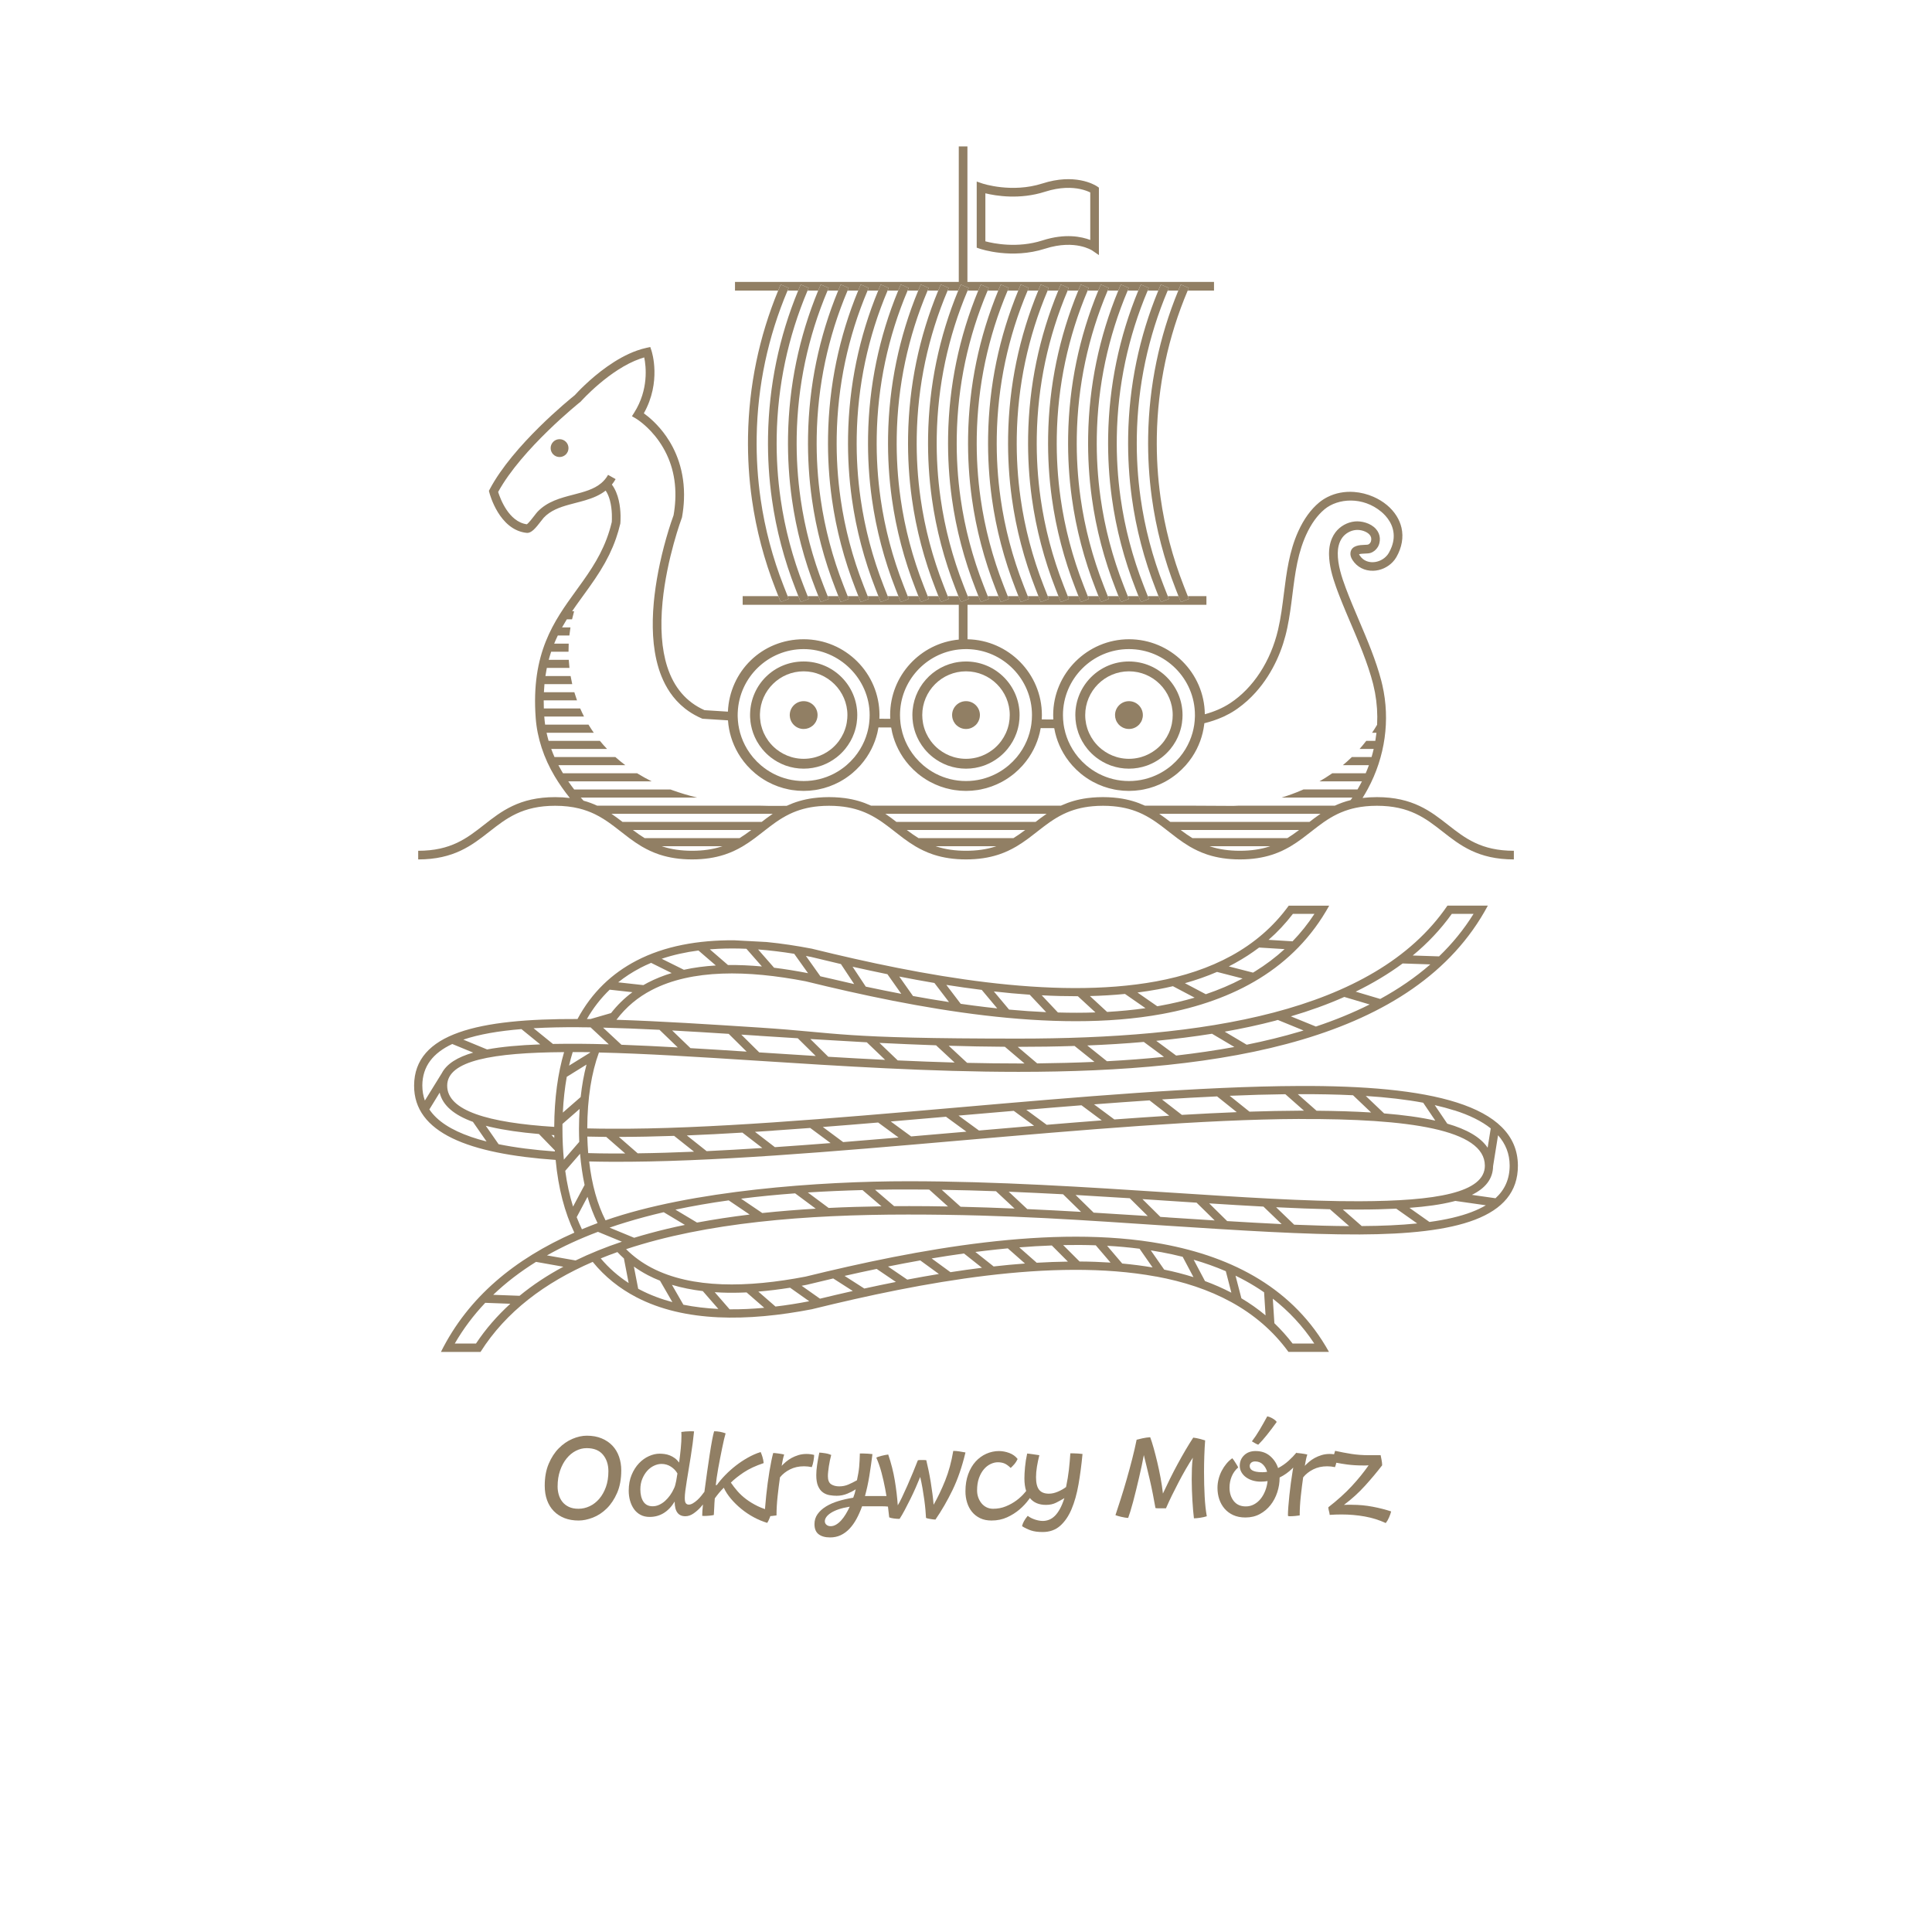 <?xml version="1.0" encoding="UTF-8"?>
<svg id="Warstwa_1" data-name="Warstwa 1" xmlns="http://www.w3.org/2000/svg" viewBox="0 0 3543.31 3543.31">
  <defs>
    <style>
      .cls-1 {
        fill: #917f64;
      }
    </style>
  </defs>
  <path class="cls-1" d="M1019.05,2127.3c4.9,52.6,16.8,96.7,34.3,133.4-108.6,47.8-194.5,117.8-244.7,218.8h72.6c46.7-73.8,118-127.2,205.8-165.2,22.4,27.6,49.5,48.9,80,64.8,88.2,46,204,44.9,322.3,22l1.5-.4c198.6-48.8,439.9-94.4,629.4-59.5v-.1c100.2,18.4,186.1,60.4,242.8,138.3h74.3c-63.8-114.8-174.3-173.9-306.1-198.1-200.2-36.8-449.2,9.8-653.8,60-106.3,20.5-208.5,22.4-282.3-16.1-17.2-9-32.9-20.3-46.9-34.2,146.9-48.8,329.3-63.5,517.1-63.5s325.3,10.7,475.7,20.5c131.2,8.5,252,16.4,352.8,16,176.3-.7,290.4-29.2,290-126.4-.5-112.6-164.3-146.9-400.8-145.9-181.3.7-404.9,20.1-627.6,39.5-230.3,20-459.5,39.9-634.6,38.9-15,0-29.6-.3-43.8-.6.2-55.9,7.8-101.9,21.4-139.2,84.9,1.9,184.3,8.3,290.8,15.1,151.6,9.8,317.3,20.4,478.7,20.4,373,0,727.8-56.2,860.8-304.9h-74.1c-135.3,198.1-453.2,243.9-786.7,243.9s-325.1-10.5-474.8-20.2c-94.2-6.1-182.9-11.8-262.6-14.3,17.9-23.7,39.7-41.6,64.6-54.5,73.9-38.5,176.1-36.6,282.3-16.1,204.5,50.2,453.5,96.8,653.8,60,132.1-24.3,242.7-83.5,306.5-198.7h-74.2c-56.7,78.3-142.8,120.4-243.3,138.9-189.6,34.8-430.8-10.7-629.4-59.5l-1.5-.4c-28-5.4-55.8-9.6-83.2-12.3l-59.8-3.2c-65.9-.4-127.4,10.4-179.2,37.4-44.7,23.3-81.8,58-108,107-181-.7-299.2,25.7-299.7,121.9-.5,87.1,100.8,125.4,259.6,136.5ZM1017.65,2111.8c-38-2.7-72.6-7.1-103.1-13.3h-.1l-23.5-33.8c2.8.7,5.7,1.4,8.6,2.1,25,5.8,54.9,10.1,88.9,13l29.2,30.1v1.9ZM1011.36,2081.61l5.1.29c0,1.7,0,3.4.1,5.1l-5.2-5.39ZM1016.45,2066.7h-.1c-120.6-7.6-196.5-29.5-196.2-75.8.2-45.9,83.9-60.4,214.4-61.3-11.4,38.9-17.8,84.4-18.1,137.1ZM1039.45,1974.9l36.1-22.4h.1c-4.8,18.2-8.4,38-10.7,59.5l-32.7,28.5c1.1-23.5,3.6-45.3,7.2-65.6ZM1031.55,2070.3v.1c0-3.1,0-6.1,0-9.1l31.5-27.5c-.8,11.7-1.1,23.9-1.2,36.5,0,8.2.2,16.1.5,23.9l-28.2,32.6c-1.7-17.8-2.6-36.6-2.6-56.5ZM1051.05,2212.8h-.1c-6.2-19.9-11.1-41.7-14.3-65.5l27.2-31.3c1.7,20.5,4.5,39.5,8.3,57.2l-21.1,39.6ZM872.95,2464.1h-38.9c15.8-27.4,34.6-52.2,55.9-74.7l46,1.7c-23.9,21.8-45.1,46-63,73ZM952.85,2376.5l-48.3-1.8c23.5-22.5,49.8-42.5,78.5-60.4l50.1,8.9c-29.1,15.6-56,33.3-80.3,53.3ZM1055.65,2311.7l-52.5-9.3c29.1-16.4,60.3-30.7,93.5-43.2l43.9,18.1c-29.8,10-58.2,21.4-84.9,34.4ZM2723.25,2137.7c.2,50-90.1,64.9-229.5,65.4-97,.4-217.7-7.5-348.8-16-152.2-9.9-318.2-20.7-479.5-20.7s-397.3,16.7-554.9,71.7c-14.8-29.2-25.1-64.9-30-108,13.1.3,26.6.6,40.3.6,180.2,1,409.6-18.9,640.1-39,222.8-19.3,446.5-38.8,622.6-39.5l-.2.1c200.6-.8,339.6,19.2,339.9,85.4ZM2410.45,2464.1h-39.8c-10.4-13.5-21.6-26-33.4-37.3l-2.9-45c29.1,22.7,54.8,49.9,76.1,82.3ZM2301.85,2359.3h0c5.6,3.5,11.1,7,16.5,10.8l2.7,42.3c-14-11.7-28.8-22.1-44.3-31.3l-10.8-41.5c12.4,6,24.4,12.6,35.9,19.7ZM2248.15,2331.4h0s10.2,39.4,10.2,39.4c-15.6-8.1-31.8-15.2-48.4-21.3l-20.7-39.1c20.4,5.9,40.1,12.9,58.9,21ZM2128.45,2296.3v-.1c13.8,2.5,27.4,5.5,40.6,8.8l19.8,37.3c-17.5-5.5-35.5-10.1-53.7-13.8l-24.6-35.3c6,.9,12,2,17.9,3.1ZM2089.95,2290.2l23.9,34.3c-18.1-3.1-36.7-5.4-55.7-7.2l-27.7-32.5c20.2,1.1,40.1,2.9,59.5,5.4ZM2009.65,2283.9h0s27.1,31.7,27.1,31.7c-18.6-1.2-37.6-1.9-56.8-2l-30.1-30.1c20.2-.4,40.1-.3,59.8.4ZM1929.05,2284.2l29.5,29.6c-18.9.2-38.1,1-57.3,2.1v-.1l-31.9-28.1c20-1.6,39.9-2.8,59.7-3.5ZM1807.75,2293.8c13.5-1.6,27.1-3,40.6-4.3l31.5,27.8c-19.1,1.4-38.3,3.2-57.6,5.4v-.1l-33.4-26.5c6.3-.8,12.6-1.6,18.9-2.3ZM1767.95,2298.9l33,26.2c-19.2,2.4-38.5,5.1-57.8,8.1l-34.5-25.2c19.7-3.3,39.5-6.4,59.3-9.1ZM1687.75,2311.6l34.2,24.9c-19.4,3.2-38.7,6.6-57.9,10.3v.1l-35.4-24.1c19.5-3.9,39.3-7.7,59.1-11.2ZM1607.85,2327.2l35.2,23.9c-19.5,3.9-38.9,7.9-58,12.1v-.1l-36.1-23.1c19.4-4.4,39-8.7,58.9-12.8ZM1480.25,2356.2l.7-.2c15.5-3.8,31.2-7.6,47.2-11.3l35.9,23c-20.4,4.6-40.5,9.3-60.2,14.1h0s-33.6-23.7-33.6-23.7c3.3-.6,6.7-1.2,10-1.9ZM1449.05,2361.7l35.1,24.8c-20.8,4-41.4,7.3-61.9,9.7l-31.5-27.4c19.1-1.6,38.6-4,58.3-7.1ZM1323.65,2370.6c14.9.6,30.1.4,45.6-.3l32.4,28.2c-21.6,2-42.8,3-63.5,2.8l-.1-.1-27.2-31.3c4.2.3,8.5.5,12.8.7ZM1288.95,2367.9l28.5,32.7c-22.1-1.1-43.5-3.6-64-7.7h-.1l-21-36.5c17.9,5.4,36.9,9.1,56.6,11.5ZM1188.05,2338.6c7.2,3.8,14.7,7.2,22.4,10.2l22.7,39.3c-20.9-5.6-40.6-13-59.1-22.6-1.2-.6-2.4-1.3-3.6-1.9l-7.9-40.7c8.1,5.8,16.6,11,25.5,15.7ZM1152.95,2353.1c-18.98-12.39-36.17-27.28-51.16-45.16,9.96-4.08,20.11-7.96,30.56-11.64,3.8,4.1,7.8,8,11.9,11.7l8.7,45.1ZM1191.85,2261.8h0c-9.7,2.6-19.3,5.4-28.8,8.3l-45.1-18.6c10-3.5,20.2-6.8,30.5-9.9,22.3-6.8,45.2-12.9,68.8-18.4l38.9,23.3c-22,4.5-43.4,9.6-64.3,15.3ZM1278.35,2242.2l-39.6-23.7c31.6-6.7,64.2-12.4,97.7-17l38.4,26c-33,4-65.2,8.9-96.5,14.7ZM1398.15,2224.7v.1l-39-26.4c32.4-4.1,65.5-7.3,99.1-9.8l37.8,28.1c-33.2,2-65.8,4.6-97.9,8ZM1519.75,2215.4h0s-38.2-28.4-38.2-28.4c33-2.1,66.5-3.5,100.3-4.4l34.8,29.8c-32.6.5-65,1.4-96.9,3ZM1665.45,2212l-.1.1h-25.5l-35.1-30.1c20.1-.4,40.4-.5,60.7-.5s25.8,0,38.7.2l34.5,31c-24.4-.5-48.9-.7-73.2-.7ZM1761.85,2213.2v.1l-34.7-31.2c33.1.5,66.4,1.4,99.5,2.6l34.1,31.8c-32.9-1.4-65.9-2.5-98.9-3.3ZM1884.15,2217.5v.1l-34.2-32c33.4,1.4,66.7,3,99.7,4.7l33,32.3c-32.6-1.9-65.4-3.6-98.5-5.1ZM2005.65,2224h.1s-33.1-32.4-33.1-32.4c33.5,1.9,66.7,3.9,99.4,6l32.9,32.6c-32.6-2.1-65.7-4.2-99.3-6.2ZM2142.35,2232.8l-.1-.1h-.2l-13.9-.9-32.9-32.6c16.4,1.1,32.7,2.1,48.8,3.2,17,1.1,33.8,2.2,50.5,3.3l33.2,32.6c-27.9-1.7-56.4-3.6-85.4-5.5ZM2250.75,2239.5v.1l-33.1-32.6c34,2.2,67.2,4.2,99.5,5.9l33.4,32.1c-32.1-1.5-65.5-3.4-99.8-5.5ZM2373.55,2246.1h0s-33.2-32-33.2-32c34.5,1.7,67.6,3,98.8,3.7l35.3,30.9c-31.8-.2-65.5-1.1-100.9-2.6ZM2497.55,2248.6v.1l-34.8-30.5c10.6.1,20.9.2,31,.1,23.8,0,46.2-.6,67-1.6l38.4,27.1c-30.6,3.1-64.7,4.6-101.6,4.8ZM2699.75,2222.6c-21.8,8.4-48,14.4-78.1,18.5l-36.7-25.9c30.9-2.3,57.7-6,79.5-11.5,1.6-.4,3.1-.8,4.6-1.2l56,8c-7.6,4.5-16,8.5-25.4,12.1h.1ZM2747.45,2082.1c13.8,15.5,21.2,33.9,21.3,55.4,0,24.9-9,44.7-26,60.1l-43.3-6.2c24.9-12.2,38.6-29.3,38.9-52.8v.1l9.1-56.6ZM2667.35,2036.5l.1-.1c27.4,8.7,49.9,19.7,66.6,33.1l-5.7,35.4c-13-19.4-38.4-33.8-74-44.1l-23-34c12.7,2.9,24.7,6.1,36,9.7ZM2610.15,2022.4h0s22.1,32.7,22.1,32.7h-.6c-26.5-6-57.8-10.2-93.2-13.1l-33.6-32c38.5,2.5,73.8,6.5,105.3,12.4ZM2383.05,2006.7h.1c34.5-.1,67.3.5,98.3,2l33.2,31.6c-30.9-1.9-64.4-2.9-100.1-3.2l-34.4-30.4h2.9ZM2357.45,2006.8v.1l34.1,30.1h-8.3c-29.4.1-60,.8-91.7,1.8l-36.3-29.1c35.2-1.5,69.4-2.5,102.2-2.9ZM2232.15,2010.8l36.1,28.9c-32.6,1.3-66.3,3-100.7,5l-36.5-28.3c34.4-2.2,68.2-4.1,101.1-5.6ZM2108.05,2018.1l.1-.1,36.3,28.2c-32.9,2.1-66.6,4.4-100.7,6.9l-37.3-27.7c34.3-2.6,68.3-5.1,101.6-7.3ZM1983.45,2027.1h0s37.2,27.7,37.2,27.7c-33.3,2.5-67,5.3-101,8.1l-37.4-27.5c33.9-2.9,67.7-5.7,101.2-8.3ZM1859.25,2037.3h0s37.3,27.4,37.3,27.4c-33.6,2.8-67.3,5.7-101.1,8.7l-37.5-27.4c33.8-2.9,67.6-5.9,101.3-8.7ZM1734.95,2048.1h0s37.5,27.4,37.5,27.4l-13,1.1c-29.5,2.6-59,5.1-88.4,7.6l-37.4-27.4c33.6-2.8,67.5-5.8,101.3-8.7ZM1610.55,2058.7l37.4,27.5c-34.1,2.9-68,5.7-101.6,8.4l-37.3-27.7c33.5-2.6,67.4-5.3,101.5-8.2ZM1418.55,2073.5c22.3-1.5,44.8-3.1,67.4-4.8l37.4,27.7c-34.6,2.7-68.7,5.2-102.2,7.5l-36.5-28.1c11.2-.7,22.6-1.5,34-2.2l-.1-.1ZM1361.45,2077.2h.1l36.6,28.2c-34.9,2.3-69,4.2-102.2,5.8l-36.3-28.8c32.9-1.3,67-3.1,101.8-5.2ZM1236.25,2083.2h.1l36.5,29c-35.7,1.5-70.2,2.6-103.3,3l-34.5-30.1c32.2,0,66-.7,101.2-1.9ZM1111.75,2085.1h.1l34.8,30.4h-26c-14.3,0-28.2-.3-41.9-.7-.8-9.8-1.3-19.9-1.6-30.3,11.3.3,22.8.5,34.6.6ZM1077.45,2195.1h.1c5,17.5,11.2,33.4,18.3,47.9v.2c-9.6,3.6-19.2,7.4-28.6,11.3-3.4-7.1-6.6-14.5-9.6-22.2l19.8-37.2ZM1082.25,1930.5l-38.6,23.9c2-8.6,4.2-16.9,6.7-24.9h11.1c6.9,0,13.9.1,21,.2l-.3.8h.1ZM2662.65,1676h39.9c-17.9,28.8-39.1,54.7-63.3,78l-48.3-1.6c27.3-22.5,51.3-47.9,71.7-76.4ZM2572.45,1767l50.8,1.7c-27.5,24-58.3,45-91.9,63.4l-45-13.4c31-15.1,59.8-32.3,86.1-51.7ZM2465.45,1828.4h0s46.5,13.8,46.5,13.8c-30.8,15.4-63.8,28.9-98.6,40.5l-45.9-18.7c34.4-10.1,67.2-21.9,98-35.6ZM2339.55,1871.8v-.1l4-1.1,47.2,19.3c-2.2.7-4.4,1.3-6.6,2-31.3,9.3-64,17.3-97.7,24.1l-40.3-23.9c32.1-5.7,63.3-12.4,93.4-20.3ZM2222.85,1895.9l41,24.3c-34.6,6.3-70.3,11.5-106.8,15.7l-36.5-27c34.9-3.4,69-7.7,102.3-13ZM2097.85,1910.9v.1l36.9,27.3c-34.3,3.5-69.2,6.1-104.6,8l-36.1-28.9c35.1-1.4,69.8-3.5,103.8-6.5ZM1868.05,1920v-.1c34.4,0,68.7-.5,102.7-1.6l36.5,29.2c-34.6,1.5-69.7,2.4-105,2.8l-35.7-30.3h1.5ZM1842.95,1919.8h0l36,30.6h-10.9c-31.3,0-62.8-.4-94.3-1.1l-33.8-31.4c34.3,1,68.7,1.7,103,1.9ZM1716.85,1917.1v.1l33.9,31.5c-34.8-1-69.7-2.3-104.3-3.9l-33.5-32.1c34.4,1.7,69.1,3.2,103.9,4.4ZM1589.65,1911.6h.1l33.6,32.2c-35.1-1.7-69.9-3.6-104.3-5.7l-32.9-32.5c34.1,2.1,68.6,4.1,103.5,6ZM1392.05,1899.6v.1h.2c23.3,1.5,47,3,70.9,4.5l32.9,32.5c-35.1-2.1-69.7-4.4-103.6-6.6l-32.9-32.6,32.5,2.1ZM1336.45,1896.1l32.9,32.6c-35.3-2.3-69.7-4.5-103-6.4l-33.6-32.4c33.2,1.8,67.9,3.9,103.7,6.2ZM1209.65,1888.7h-.1l33.5,32.3c-35.9-2-70.5-3.7-103.3-4.9l-33.7-31.4c32.8.8,67.4,2.2,103.6,4ZM2371.15,1676.1v-.1s39.6,0,39.6,0c-12,18.4-25.5,35.2-40.2,50.4l-44-2.7c16.2-14.1,31.1-30,44.6-47.6ZM2265.65,1766c15.3-8.4,29.8-17.8,43.6-28.2l46.7,2.9c-16.6,15.2-34.6,28.7-53.8,40.6-1.4.9-2.7,1.7-4.1,2.5l-44.4-11.4c4.1-2.1,8.1-4.2,12.1-6.4h-.1ZM2232.02,1782.52l46.94,12.08c-21.3,11.3-43.9,20.8-67.5,28.8l-38.3-20.2c20.39-5.7,40.07-12.59,58.86-20.68ZM2122.95,1814.6h.1c9.5-1.8,18.9-3.7,28.1-5.9l39.8,21c-20.1,5.9-41,10.8-62.5,14.7-2,.4-4,.7-6,1.1l-36.3-25.2c12.5-1.6,24.7-3.5,36.8-5.7ZM2063.25,1822.9l37.6,26.1c-22.9,3.3-46.4,5.5-70.4,6.9l-31.5-29.1c21.8-.6,43.3-1.8,64.3-3.9ZM1976.75,1827.1h.1l32.2,29.7c-22.6.8-45.6.8-68.8.1l-29.7-31.5c22.3,1.2,44.4,1.7,66.2,1.7ZM1888.45,1824.3v-.1s30.2,32.1,30.2,32.1c-22.5-1-45.2-2.6-68-4.7l-27.9-33.3c22,2.5,43.9,4.5,65.7,6ZM1800.65,1815.5v.1l28.3,33.8c-7.1-.8-14.2-1.6-21.3-2.4-15.2-1.8-30.5-3.8-45.7-6l-26.4-34.7c21.7,3.4,43.4,6.5,65.1,9.2ZM1713.75,1802.8l26.7,35c-22.1-3.4-44.1-7.1-66-11.1l-25.2-35.7c21.3,4.2,42.9,8.1,64.5,11.8ZM1627.45,1786.7h.1l25.4,36c-21.9-4.2-43.6-8.6-65.1-13.2l-24.2-36.5c21,4.7,42.3,9.3,63.8,13.7ZM1486.35,1754.8v-.1l1.1.3c17.9,4.4,36.2,8.8,54.8,13.1l24.3,36.7c-21-4.7-41.7-9.5-62-14.3l-26.5-37.3c2.8.5,5.5,1,8.3,1.6ZM1456.75,1749.3v.2l25.3,35.5-1-.3-.7-.2c-20.4-3.9-40.7-7.2-60.7-9.7l-29.3-33.5c21.8,1.7,44,4.4,66.4,8ZM1317.55,1740.1c16.8-.8,34-.8,51.4,0l28.4,32.4c-21.2-1.9-42-2.9-62.2-2.6l-33.3-28.8c5.2-.4,10.5-.8,15.8-1h-.1ZM1281.05,1743.2v.1s31.8,27.4,31.8,27.4c-20.3,1.2-39.9,3.8-58.6,7.9l-40.7-20.2c21.3-7.2,43.9-12.1,67.5-15.2ZM1174.15,1775.3h-.1c6.5-3.4,13.2-6.5,20.1-9.4l37.7,18.7c-15.3,4.6-30,10.5-43.7,17.6-2.8,1.5-5.5,3-8.2,4.5l-46.2-5.1c12.3-9.9,25.8-18.7,40.4-26.3ZM1118.15,1815.1l41.7,4.6c-14.4,10.7-27.6,23.4-39.2,38.3l-37.7,10.9h-6.6c11.6-20.2,25.5-38.1,41.8-53.8ZM1061.65,1883.9v.1c7.1,0,14.2.1,21.5.2l33.4,31.1c-19-.5-37.4-.9-55-1-16.5,0-32.4,0-47.5.3l-35.5-28.8c25.8-1.5,53.6-2,83.1-1.9ZM956.35,1887.4l34.4,28c-37.8,1.4-70.6,4.3-97.4,9.3l-43.6-18c28.9-9.8,64.8-15.9,106.6-19.3ZM779.25,2018.5c-3.1-8.6-4.7-17.8-4.7-27.8.2-35.2,19.8-59.6,54.9-76l38.4,15.8c-28.9,8.3-48.7,20.6-57.6,37.8l-31,50.1v.1ZM806.35,2003.9c5.5,23.7,26.8,41.2,61,53.6l25,36c-10.1-2.6-19.7-5.4-28.7-8.5h.1c-35.7-12.3-61.8-28.7-76.3-50.3l18.9-30.8Z"/>
  <circle class="cls-1" cx="1026.25" cy="821.83" r="16.37"/>
  <path class="cls-1" d="M1446.42,528.12c-.69,1.59-1.36,3.19-2.03,4.79h19.49c1.53-3.7,3.07-7.4,4.66-11.08l14.57,6.29c-.69,1.59-1.36,3.19-2.03,4.79h19.49c1.53-3.7,3.07-7.4,4.66-11.08l14.57,6.29c-.69,1.59-1.36,3.19-2.03,4.79h19.49c1.53-3.7,3.07-7.4,4.66-11.08l14.57,6.29c-.69,1.59-1.36,3.19-2.03,4.79h19.49c1.53-3.7,3.07-7.4,4.66-11.08l14.57,6.29c-.69,1.59-1.36,3.19-2.03,4.79h19.49c1.53-3.7,3.07-7.4,4.66-11.08l14.57,6.29c-.69,1.59-1.36,3.19-2.03,4.79h19.49c1.53-3.7,3.07-7.4,4.66-11.08l14.57,6.29c-.69,1.59-1.36,3.19-2.03,4.79h19.49c1.53-3.7,3.07-7.4,4.66-11.08l14.57,6.29c-.69,1.59-1.36,3.19-2.03,4.79h19.49c1.53-3.7,3.07-7.4,4.66-11.08l14.57,6.29c-.69,1.59-1.36,3.19-2.03,4.79h19.49c1.09-2.65,2.2-5.29,3.33-7.94.45-1.05.88-2.1,1.33-3.14l7.28,3.14,7.29,3.14c-.69,1.59-1.36,3.19-2.03,4.79h19.49c1.53-3.7,3.07-7.4,4.66-11.08l14.57,6.29c-.69,1.59-1.36,3.19-2.03,4.79h19.49c1.53-3.7,3.07-7.4,4.66-11.08l14.57,6.29c-.69,1.59-1.36,3.19-2.03,4.79h19.49c1.53-3.7,3.07-7.4,4.66-11.08l14.57,6.29c-.69,1.59-1.36,3.19-2.03,4.79h19.49c1.53-3.7,3.07-7.4,4.66-11.08l14.57,6.29c-.69,1.59-1.36,3.19-2.03,4.79h19.49c1.53-3.7,3.07-7.4,4.66-11.08l14.57,6.29c-.69,1.59-1.36,3.19-2.03,4.79h19.49c1.53-3.7,3.07-7.4,4.66-11.08l14.57,6.29c-.69,1.59-1.36,3.19-2.03,4.79h19.49c1.53-3.7,3.07-7.4,4.66-11.08l14.57,6.29c-.69,1.59-1.36,3.19-2.03,4.79h19.49c1.53-3.7,3.07-7.4,4.66-11.08l14.57,6.29c-.69,1.59-1.36,3.19-2.03,4.79h19.49c1.53-3.7,3.07-7.4,4.66-11.08l14.57,6.29c-.69,1.59-1.36,3.19-2.03,4.79h19.49c1.53-3.7,3.07-7.4,4.66-11.08l14.57,6.29c-.69,1.59-1.36,3.19-2.03,4.79h19.49c1.53-3.7,3.07-7.4,4.66-11.08l14.57,6.29c-.69,1.59-1.36,3.19-2.03,4.79h48.33v-15.87h-452.23v-248.45h-15.87v248.45h-410.42v15.87h79.14c1.53-3.7,3.07-7.4,4.66-11.08l14.57,6.29Z"/>
  <path class="cls-1" d="M1446.52,1098.38l-1.97-5.04-7.45-19.01c-20.12-51.37-34.14-104.3-41.98-158.26-5.54-38.13-8.01-76.78-7.34-115.77,1.58-92.41,20.63-182.34,56.61-267.39.68-1.6,1.35-3.2,2.03-4.79l-14.57-6.29c-1.59,3.68-3.14,7.38-4.66,11.08-35.11,85.1-53.7,174.9-55.28,267.12-.67,39.09,1.74,77.85,7.18,116.11,7.95,55.92,22.4,110.76,43.24,163.97l5.18,13.23,4.24,10.83,14.78-5.79Z"/>
  <path class="cls-1" d="M1431.79,915.91c-5.53-38.08-7.98-76.67-7.32-115.6,1.58-92.41,20.63-182.34,56.61-267.39.68-1.6,1.35-3.2,2.03-4.79l-14.57-6.29c-1.59,3.68-3.14,7.38-4.66,11.08-35.11,85.1-53.7,174.9-55.28,267.12-.67,39.04,1.73,77.74,7.16,115.95,7.95,55.97,22.4,110.87,43.26,164.13l5.18,13.23,4.24,10.83,14.78-5.79-1.97-5.04-7.45-19.01c-20.14-51.42-34.17-104.4-42.01-158.42Z"/>
  <path class="cls-1" d="M1468.46,915.75c-5.51-38.03-7.96-76.57-7.3-115.44,1.58-92.41,20.63-182.34,56.61-267.39.68-1.6,1.35-3.2,2.03-4.79l-14.57-6.29c-1.59,3.68-3.14,7.38-4.66,11.08-35.11,85.1-53.7,174.9-55.28,267.12-.67,38.98,1.72,77.63,7.13,115.78,7.94,56.03,22.4,110.98,43.28,164.29l5.18,13.23,4.24,10.83,14.78-5.79-1.97-5.04-7.45-19.01c-20.16-51.48-34.19-104.51-42.03-158.58Z"/>
  <path class="cls-1" d="M1505.12,915.58c-5.49-37.98-7.93-76.46-7.27-115.28,1.58-92.41,20.63-182.34,56.61-267.39.68-1.6,1.35-3.2,2.03-4.79l-14.57-6.29c-1.59,3.68-3.14,7.38-4.66,11.08-35.11,85.1-53.7,174.9-55.28,267.12-.66,38.93,1.72,77.52,7.11,115.62,7.94,56.09,22.41,111.09,43.3,164.46l5.18,13.23,4.24,10.83,14.78-5.79-1.97-5.04-7.45-19.01c-20.18-51.53-34.22-104.61-42.05-158.74Z"/>
  <path class="cls-1" d="M1541.79,915.42c-5.48-37.92-7.91-76.35-7.25-115.12,1.58-92.41,20.63-182.34,56.61-267.39.68-1.6,1.35-3.2,2.03-4.79l-14.57-6.29c-1.59,3.68-3.14,7.38-4.66,11.08-35.11,85.1-53.7,174.9-55.28,267.12-.66,38.87,1.71,77.41,7.09,115.46,7.93,56.14,22.41,111.2,43.33,164.62l5.18,13.23,4.24,10.83,14.78-5.79-1.97-5.04-7.45-19.01c-20.2-51.58-34.25-104.72-42.08-158.9Z"/>
  <path class="cls-1" d="M1578.46,915.26c-5.46-37.87-7.89-76.25-7.22-114.96,1.58-92.41,20.63-182.34,56.61-267.39.68-1.6,1.35-3.2,2.03-4.79l-14.57-6.29c-1.59,3.68-3.14,7.38-4.66,11.08-35.11,85.1-53.7,174.9-55.28,267.12-.66,38.82,1.71,77.31,7.07,115.3,7.93,56.2,22.41,111.31,43.35,164.78l5.18,13.23,4.24,10.83,14.78-5.79-1.97-5.04-7.45-19.01c-20.22-51.63-34.28-104.83-42.1-159.06Z"/>
  <path class="cls-1" d="M1615.13,915.1c-5.45-37.82-7.86-76.14-7.2-114.8,1.58-92.41,20.63-182.34,56.61-267.39.68-1.6,1.35-3.2,2.03-4.79l-14.57-6.29c-1.59,3.68-3.14,7.38-4.66,11.08-35.11,85.1-53.7,174.9-55.28,267.12-.66,38.76,1.7,77.2,7.05,115.14,7.92,56.25,22.41,111.42,43.37,164.94l5.18,13.23,4.24,10.83,14.78-5.79-1.97-5.04-7.45-19.01c-20.24-51.68-34.31-104.93-42.13-159.22Z"/>
  <path class="cls-1" d="M1651.8,914.94c-5.43-37.77-7.84-76.04-7.18-114.63,1.58-92.41,20.63-182.34,56.61-267.39.68-1.6,1.35-3.2,2.03-4.79l-14.57-6.29c-1.59,3.68-3.14,7.38-4.66,11.08-35.11,85.1-53.7,174.9-55.28,267.12-.66,38.71,1.7,77.09,7.02,114.98,7.92,56.31,22.41,111.53,43.39,165.1l5.18,13.23,4.24,10.83,14.78-5.79-1.97-5.04-7.45-19.01c-20.26-51.73-34.34-105.04-42.15-159.39Z"/>
  <path class="cls-1" d="M1688.47,914.78c-5.41-37.71-7.81-75.93-7.15-114.47,1.58-92.41,20.63-182.34,56.61-267.39.68-1.6,1.35-3.2,2.03-4.79l-14.57-6.29c-1.59,3.68-3.14,7.38-4.66,11.08-35.11,85.1-53.7,174.9-55.28,267.12-.66,38.65,1.69,76.98,7,114.81,7.91,56.37,22.42,111.64,43.41,165.26l5.18,13.23,4.24,10.83,14.78-5.79-1.97-5.04-7.45-19.01c-20.28-51.78-34.37-105.14-42.17-159.55Z"/>
  <path class="cls-1" d="M1725.14,914.61c-5.4-37.66-7.79-75.82-7.13-114.31,1.58-92.41,20.63-182.34,56.61-267.39.68-1.6,1.35-3.2,2.03-4.79l-7.29-3.14-7.28-3.14c-.45,1.05-.89,2.1-1.33,3.14-1.12,2.64-2.23,5.29-3.33,7.94-35.11,85.1-53.7,174.9-55.28,267.12-.66,38.6,1.68,76.87,6.98,114.65,7.91,56.42,22.42,111.75,43.44,165.43l5.18,13.23,3.11,7.94,1.13,2.89,7.39-2.89,7.39-2.89-1.97-5.04-7.45-19.01c-20.3-51.83-34.39-105.25-42.2-159.71Z"/>
  <path class="cls-1" d="M1761.81,914.45c-5.38-37.61-7.76-75.72-7.1-114.15,1.58-92.41,20.63-182.34,56.61-267.39.68-1.6,1.35-3.2,2.03-4.79l-14.57-6.29c-1.59,3.68-3.14,7.38-4.66,11.08-35.11,85.1-53.7,174.9-55.28,267.12-.66,38.54,1.68,76.76,6.96,114.49,7.9,56.48,22.42,111.86,43.46,165.59l5.18,13.23,4.24,10.83,14.78-5.79-1.97-5.04-7.45-19.01c-20.32-51.89-34.42-105.35-42.22-159.87Z"/>
  <path class="cls-1" d="M1798.48,914.29c-5.36-37.56-7.74-75.61-7.08-113.99,1.58-92.41,20.63-182.34,56.61-267.39.68-1.6,1.35-3.2,2.03-4.79l-14.57-6.29c-1.59,3.68-3.14,7.38-4.66,11.08-35.11,85.1-53.7,174.9-55.28,267.12-.66,38.49,1.67,76.65,6.94,114.33,7.9,56.53,22.42,111.97,43.48,165.75l5.18,13.23,4.24,10.83,14.78-5.79-1.97-5.04-7.45-19.01c-20.34-51.94-34.45-105.46-42.25-160.03Z"/>
  <path class="cls-1" d="M1835.15,914.13c-5.35-37.5-7.71-75.5-7.06-113.83,1.58-92.41,20.63-182.34,56.61-267.39.68-1.6,1.35-3.2,2.03-4.79l-14.57-6.29c-1.59,3.68-3.14,7.38-4.66,11.08-35.11,85.1-53.7,174.9-55.28,267.12-.66,38.43,1.67,76.54,6.91,114.17,7.89,56.59,22.42,112.08,43.5,165.91l5.18,13.23,4.24,10.83,14.78-5.79-1.97-5.04-7.45-19.01c-20.36-51.99-34.48-105.56-42.27-160.19Z"/>
  <path class="cls-1" d="M1871.81,913.97c-5.33-37.45-7.69-75.4-7.03-113.66,1.58-92.41,20.63-182.34,56.61-267.39.68-1.6,1.35-3.2,2.03-4.79l-14.57-6.29c-1.59,3.68-3.14,7.38-4.66,11.08-35.11,85.1-53.7,174.9-55.28,267.12-.65,38.38,1.66,76.43,6.89,114.01,7.89,56.65,22.42,112.19,43.52,166.07l5.18,13.23,4.24,10.83,14.78-5.79-1.97-5.04-7.45-19.01c-20.38-52.04-34.51-105.67-42.29-160.36Z"/>
  <path class="cls-1" d="M1908.48,913.81c-5.31-37.4-7.66-75.29-7.01-113.5,1.58-92.41,20.63-182.34,56.61-267.39.68-1.6,1.35-3.2,2.03-4.79l-14.57-6.29c-1.59,3.68-3.14,7.38-4.66,11.08-35.11,85.1-53.7,174.9-55.28,267.12-.65,38.32,1.65,76.32,6.87,113.84,7.88,56.7,22.43,112.3,43.55,166.23l5.18,13.23,4.24,10.83,14.78-5.79-1.97-5.04-7.45-19.01c-20.4-52.09-34.54-105.78-42.32-160.52Z"/>
  <path class="cls-1" d="M1945.15,913.65c-5.3-37.35-7.64-75.18-6.99-113.34,1.58-92.41,20.63-182.34,56.61-267.39.68-1.6,1.35-3.2,2.03-4.79l-14.57-6.29c-1.59,3.68-3.14,7.38-4.66,11.08-35.11,85.1-53.7,174.9-55.28,267.12-.65,38.27,1.65,76.21,6.85,113.68,7.88,56.76,22.43,112.41,43.57,166.4l5.18,13.23,4.24,10.83,14.78-5.79-1.97-5.04-7.45-19.01c-20.42-52.14-34.56-105.88-42.34-160.68Z"/>
  <path class="cls-1" d="M1981.83,913.48c-5.28-37.29-7.62-75.08-6.97-113.18,1.58-92.41,20.63-182.34,56.61-267.39.68-1.6,1.35-3.2,2.03-4.79l-14.57-6.29c-1.59,3.68-3.14,7.38-4.66,11.08-35.11,85.1-53.7,174.9-55.28,267.12-.65,38.21,1.64,76.1,6.83,113.52,7.87,56.81,22.43,112.53,43.59,166.56l5.18,13.23,4.24,10.83,14.78-5.79-1.97-5.04-7.45-19.01c-20.44-52.19-34.59-105.99-42.36-160.84Z"/>
  <path class="cls-1" d="M2018.5,913.32c-5.27-37.24-7.59-74.97-6.94-113.02,1.58-92.41,20.63-182.34,56.61-267.39.68-1.6,1.35-3.2,2.03-4.79l-14.57-6.29c-1.59,3.68-3.14,7.38-4.66,11.08-35.11,85.1-53.7,174.9-55.28,267.12-.65,38.16,1.63,76,6.8,113.36,7.87,56.87,22.43,112.64,43.61,166.72l5.18,13.23,4.24,10.83,14.78-5.79-1.97-5.04-7.45-19.01c-20.46-52.24-34.62-106.09-42.38-161Z"/>
  <path class="cls-1" d="M2055.17,913.16c-5.25-37.19-7.57-74.86-6.92-112.86,1.58-92.41,20.63-182.34,56.61-267.39.68-1.6,1.35-3.2,2.03-4.79l-14.57-6.29c-1.59,3.68-3.14,7.38-4.66,11.08-35.11,85.1-53.7,174.9-55.28,267.12-.65,38.1,1.63,75.89,6.78,113.2,7.86,56.93,22.43,112.75,43.63,166.88l5.18,13.23,4.24,10.83,14.78-5.79-1.97-5.04-7.45-19.01c-20.48-52.3-34.64-106.2-42.4-161.16Z"/>
  <path class="cls-1" d="M2091.84,913c-5.23-37.14-7.55-74.76-6.9-112.7,1.58-92.41,20.63-182.34,56.61-267.39.68-1.6,1.35-3.2,2.03-4.79l-14.57-6.29c-1.59,3.68-3.14,7.38-4.66,11.08-35.11,85.1-53.7,174.9-55.28,267.12-.65,38.05,1.62,75.78,6.76,113.04,7.86,56.98,22.44,112.86,43.66,167.04l5.18,13.23,4.24,10.83,14.78-5.79-1.97-5.04-7.45-19.01c-20.5-52.35-34.67-106.3-42.43-161.33Z"/>
  <path class="cls-1" d="M2165.7,521.84c-1.59,3.68-3.14,7.38-4.66,11.08-35.11,85.1-53.7,174.9-55.28,267.12-.65,37.99,1.62,75.67,6.74,112.88,7.85,57.04,22.44,112.97,43.68,167.2l5.18,13.23,4.24,10.83,14.78-5.79-1.97-5.04-7.45-19.01c-20.52-52.4-34.7-106.41-42.45-161.49-5.22-37.08-7.52-74.65-6.88-112.53,1.58-92.41,20.63-182.34,56.61-267.39.68-1.6,1.35-3.2,2.03-4.79l-14.57-6.29Z"/>
  <path class="cls-1" d="M1674.48,1326.44c.13.85.27,1.69.42,2.53.06.34.13.67.19,1,.28,1.48.6,2.95.95,4.41.77,3.22,1.7,6.37,2.78,9.46.12.33.23.67.35,1,1.74,4.81,3.84,9.44,6.28,13.86.19.34.37.67.56,1,2.77,4.9,5.94,9.53,9.48,13.86.28.34.55.67.83,1,4.27,5.08,9.03,9.73,14.23,13.86.43.34.85.67,1.29,1,7.47,5.74,15.78,10.44,24.72,13.86.91.35,1.82.68,2.74,1,10.14,3.54,21.02,5.47,32.35,5.47s22.21-1.93,32.35-5.47c.92-.32,1.83-.66,2.74-1,8.94-3.43,17.25-8.12,24.72-13.86.43-.33.86-.66,1.29-1,5.2-4.13,9.96-8.78,14.23-13.86.28-.33.56-.67.83-1,3.54-4.33,6.71-8.97,9.48-13.86.19-.33.38-.67.56-1,2.43-4.43,4.54-9.06,6.28-13.86.12-.33.24-.67.35-1,.99-2.84,1.86-5.74,2.59-8.7.42-1.7.8-3.43,1.13-5.16.06-.33.13-.67.19-1,.11-.58.2-1.17.3-1.76.42-2.61.74-5.26.96-7.93.2-2.58.31-5.18.31-7.81,0-53.31-42.66-96.85-95.63-98.27-.89-.02-1.79-.04-2.68-.04-4.47,0-8.87.31-13.19.89-48,6.46-85.12,47.69-85.12,97.42,0,2.36.09,4.71.25,7.03.19,2.68.48,5.32.88,7.94ZM1771.65,1231.21c44.25,0,80.25,36,80.25,80.25,0,2.61-.14,5.19-.38,7.74-.26,2.68-.65,5.33-1.17,7.93-.12.62-.26,1.22-.4,1.84-.07.34-.15.67-.23,1-.41,1.72-.85,3.42-1.37,5.09-.93,3.01-2.04,5.93-3.3,8.77-.15.34-.3.67-.45,1-2.25,4.91-4.98,9.55-8.13,13.86-.24.33-.48.67-.73,1-3.87,5.13-8.35,9.79-13.32,13.86-.42.34-.85.67-1.28,1-7.89,6.2-16.95,10.95-26.81,13.86-1.23.36-2.47.7-3.73,1-6.08,1.48-12.42,2.28-18.95,2.28s-12.87-.8-18.95-2.28c-1.25-.3-2.5-.64-3.73-1-9.86-2.91-18.92-7.66-26.81-13.86-.43-.33-.86-.66-1.28-1-4.97-4.07-9.45-8.73-13.32-13.86-.25-.33-.49-.67-.73-1-3.15-4.32-5.88-8.96-8.13-13.86-.15-.33-.31-.67-.45-1-1.34-3.03-2.51-6.16-3.47-9.38-.44-1.48-.84-2.97-1.19-4.48-.08-.33-.16-.67-.23-1-.18-.81-.35-1.63-.51-2.46-.5-2.6-.87-5.25-1.1-7.94-.21-2.34-.33-4.71-.33-7.11,0-44.25,36-80.25,80.25-80.25Z"/>
  <path class="cls-1" d="M1751.22,1326.74c.58.78,1.21,1.52,1.88,2.22.32.34.66.68,1,1,2.06,1.95,4.44,3.56,7.06,4.75,3.2,1.45,6.75,2.26,10.49,2.26s7.16-.78,10.31-2.18c2.69-1.19,5.13-2.83,7.24-4.83.34-.33.68-.66,1-1,.62-.66,1.21-1.35,1.76-2.07,1.79-2.35,3.19-5.03,4.08-7.92.73-2.38,1.13-4.9,1.13-7.52,0-14.09-11.42-25.51-25.51-25.51s-25.51,11.42-25.51,25.51c0,2.55.38,5.01,1.07,7.33.87,2.9,2.23,5.59,4.01,7.95Z"/>
  <path class="cls-1" d="M1376.41,1323.89c.22,1.7.48,3.4.78,5.07.06.34.13.67.19,1,.91,4.75,2.16,9.38,3.73,13.86.12.33.23.67.35,1,1.74,4.81,3.84,9.44,6.28,13.86.19.34.37.67.56,1,2.77,4.9,5.94,9.53,9.48,13.86.28.34.55.67.83,1,4.27,5.08,9.03,9.73,14.23,13.86.43.34.85.67,1.29,1,7.47,5.74,15.78,10.44,24.72,13.86.91.35,1.82.68,2.74,1,10.14,3.54,21.02,5.47,32.35,5.47s22.21-1.93,32.35-5.47c.92-.32,1.83-.66,2.74-1,8.94-3.43,17.25-8.12,24.72-13.86.43-.33.86-.66,1.29-1,5.2-4.13,9.96-8.78,14.23-13.86.28-.33.56-.67.83-1,3.54-4.33,6.71-8.97,9.48-13.86.19-.33.38-.67.56-1,2.43-4.43,4.54-9.06,6.28-13.86.12-.33.24-.67.35-1,1.15-3.29,2.14-6.66,2.94-10.09.29-1.25.55-2.5.79-3.77.06-.33.13-.67.19-1,.19-1.04.35-2.08.51-3.13.38-2.61.66-5.26.84-7.93.14-2.13.22-4.28.22-6.44,0-54.21-44.1-98.31-98.31-98.31s-96.38,42.2-98.24,94.78c-.04,1.17-.07,2.35-.07,3.53,0,1.48.04,2.96.1,4.43.12,2.7.34,5.36.68,8ZM1393.74,1309.17c1.22-43.19,36.71-77.96,80.19-77.96s80.25,36,80.25,80.25c0,2.04-.1,4.06-.25,6.07-.2,2.68-.53,5.32-.99,7.92-.21,1.18-.44,2.35-.7,3.51-.07.34-.15.67-.23,1-.27,1.13-.56,2.26-.88,3.37-1.02,3.61-2.29,7.11-3.79,10.49-.15.34-.3.67-.45,1-2.25,4.91-4.98,9.55-8.13,13.86-.24.33-.48.67-.73,1-3.87,5.13-8.35,9.79-13.32,13.86-.42.34-.85.67-1.28,1-7.89,6.2-16.95,10.95-26.81,13.86-1.23.36-2.47.7-3.73,1-6.08,1.48-12.42,2.28-18.95,2.28s-12.87-.8-18.95-2.28c-1.25-.3-2.5-.64-3.73-1-9.86-2.91-18.92-7.66-26.81-13.86-.43-.33-.86-.66-1.28-1-4.97-4.07-9.45-8.73-13.32-13.86-.25-.33-.49-.67-.73-1-3.15-4.32-5.88-8.96-8.13-13.86-.15-.33-.31-.67-.45-1-1.96-4.43-3.53-9.06-4.67-13.86-.08-.33-.16-.67-.23-1-.28-1.26-.53-2.53-.75-3.81-.45-2.63-.78-5.31-.97-8.02-.13-1.88-.22-3.76-.22-5.67,0-.77.04-1.53.06-2.29Z"/>
  <path class="cls-1" d="M1450.19,1320.79c1.2,3.06,2.98,5.83,5.2,8.18.03.03.06.06.08.09.3.31.6.62.92.92,4.57,4.34,10.75,7,17.55,7,6.26,0,12-2.26,16.44-6.01.38-.32.75-.65,1.11-1,.34-.33.68-.66,1-1,1.58-1.68,2.94-3.57,4.03-5.63,1.27-2.41,2.17-5.04,2.61-7.83.21-1.32.32-2.67.32-4.04,0-14.09-11.42-25.51-25.51-25.51s-25.51,11.42-25.51,25.51c0,.42.01.85.03,1.27.14,2.83.74,5.54,1.73,8.05Z"/>
  <path class="cls-1" d="M1973.54,1327.68c.07.43.14.86.22,1.28.06.34.13.67.19,1,.36,1.91.78,3.79,1.25,5.66.71,2.79,1.53,5.52,2.47,8.21.12.33.23.67.35,1,1.74,4.81,3.84,9.44,6.28,13.86.19.34.37.67.56,1,2.77,4.9,5.94,9.53,9.48,13.86.28.34.55.67.83,1,4.27,5.08,9.03,9.73,14.23,13.86.43.34.85.67,1.29,1,7.47,5.74,15.78,10.44,24.72,13.86.91.35,1.82.68,2.74,1,10.14,3.54,21.02,5.47,32.35,5.47s22.21-1.93,32.35-5.47c.92-.32,1.83-.66,2.74-1,8.94-3.43,17.25-8.12,24.72-13.86.43-.33.86-.66,1.29-1,5.2-4.13,9.96-8.78,14.23-13.86.28-.33.56-.67.83-1,3.54-4.33,6.71-8.97,9.48-13.86.19-.33.38-.67.56-1,2.43-4.43,4.54-9.06,6.28-13.86.12-.33.24-.67.35-1,1.17-3.33,2.16-6.75,2.97-10.23.28-1.2.53-2.42.76-3.63.06-.33.13-.67.19-1,.21-1.14.39-2.29.55-3.44.38-2.64.65-5.31.82-8.02.12-2,.19-4.01.19-6.04,0-54.21-44.1-98.31-98.31-98.31s-98.31,44.1-98.31,98.31c0,2.79.12,5.55.35,8.28.22,2.68.56,5.33.99,7.94ZM2070.51,1231.21c44.25,0,80.25,36,80.25,80.25,0,2.58-.13,5.13-.37,7.65-.26,2.7-.65,5.37-1.17,7.99-.12.63-.27,1.24-.4,1.86-.07.34-.15.67-.23,1-.41,1.74-.87,3.47-1.39,5.17-.92,2.98-2.03,5.87-3.27,8.69-.15.34-.3.67-.45,1-2.25,4.91-4.98,9.55-8.13,13.86-.24.33-.48.67-.73,1-3.87,5.13-8.35,9.79-13.32,13.86-.42.34-.85.67-1.28,1-7.89,6.2-16.95,10.95-26.81,13.86-1.23.36-2.47.7-3.73,1-6.08,1.48-12.42,2.28-18.95,2.28s-12.87-.8-18.95-2.28c-1.25-.3-2.5-.64-3.73-1-9.86-2.91-18.92-7.66-26.81-13.86-.43-.33-.86-.66-1.28-1-4.97-4.07-9.45-8.73-13.32-13.86-.25-.33-.49-.67-.73-1-3.15-4.32-5.88-8.96-8.13-13.86-.15-.33-.31-.67-.45-1-1.17-2.63-2.2-5.34-3.09-8.11-.6-1.89-1.12-3.81-1.58-5.75-.08-.33-.16-.67-.23-1-.09-.4-.19-.79-.28-1.19-.54-2.6-.95-5.25-1.23-7.94-.29-2.75-.44-5.54-.44-8.37,0-44.25,36-80.25,80.25-80.25Z"/>
  <path class="cls-1" d="M2051.16,1328.08c.26.3.52.6.8.88.32.34.66.68,1,1,3.02,2.86,6.73,4.99,10.86,6.11,2.13.58,4.37.89,6.69.89s4.39-.29,6.44-.82c4.23-1.1,8.03-3.26,11.1-6.18.34-.33.68-.66,1-1,.21-.22.41-.44.61-.67,2.03-2.31,3.65-4.98,4.74-7.91,1.04-2.78,1.61-5.78,1.61-8.92,0-14.09-11.42-25.51-25.51-25.51s-25.51,11.42-25.51,25.51c0,3.04.53,5.95,1.51,8.66,1.06,2.94,2.65,5.63,4.65,7.96Z"/>
  <path class="cls-1" d="M897.47,1525.31c31.18-24.43,60.63-47.51,120.68-47.51,16.59,0,30.83,1.77,43.43,4.83,5.41,1.32,10.52,2.88,15.37,4.64,4.38,1.59,8.57,3.34,12.59,5.23.7.33,1.38.67,2.07,1,2.37,1.16,4.68,2.37,6.94,3.62,5.73,3.17,11.15,6.61,16.41,10.24.48.33.96.67,1.44,1,6.32,4.43,12.41,9.1,18.51,13.86.43.33.86.67,1.29,1,.88.69,1.76,1.38,2.65,2.07,5.03,3.94,10.1,7.91,15.31,11.79.45.34.91.67,1.36,1,6.55,4.83,13.35,9.52,20.64,13.86.57.34,1.14.67,1.71,1,9.14,5.31,19.06,10.06,30.22,13.86,1.01.34,2.03.68,3.06,1,16.31,5.19,35.25,8.36,58.17,8.36s41.86-3.17,58.17-8.36c1.03-.33,2.05-.66,3.06-1,11.16-3.8,21.08-8.55,30.22-13.86.57-.33,1.14-.67,1.71-1,7.29-4.34,14.09-9.03,20.64-13.86.45-.33.91-.67,1.36-1,5.21-3.88,10.27-7.85,15.31-11.79.88-.69,1.76-1.38,2.65-2.07.43-.34.86-.67,1.29-1,6.1-4.76,12.19-9.44,18.51-13.86.48-.34.96-.67,1.44-1,7.33-5.06,14.99-9.76,23.35-13.86.69-.34,1.37-.68,2.07-1,14.65-6.92,31.51-11.96,52.49-13.86,5.96-.54,12.24-.84,18.91-.84s12.95.3,18.91.84c20.97,1.9,37.83,6.94,52.48,13.86.7.33,1.38.67,2.07,1,8.36,4.1,16.02,8.81,23.35,13.86.48.33.96.67,1.44,1,6.32,4.43,12.41,9.1,18.51,13.86.43.33.86.67,1.29,1,.88.69,1.76,1.38,2.65,2.07,5.03,3.94,10.09,7.91,15.31,11.79.45.34.91.67,1.36,1,6.55,4.83,13.35,9.52,20.64,13.86.57.34,1.14.67,1.71,1,9.14,5.31,19.05,10.06,30.22,13.86,1.01.34,2.03.68,3.06,1,16.31,5.19,35.25,8.36,58.17,8.36s41.86-3.17,58.17-8.36c1.03-.33,2.05-.66,3.06-1,11.17-3.8,21.08-8.55,30.22-13.86.57-.33,1.14-.67,1.71-1,7.29-4.34,14.09-9.03,20.64-13.86.45-.33.91-.67,1.36-1,5.21-3.88,10.27-7.85,15.31-11.79.88-.69,1.76-1.38,2.65-2.07.43-.34.86-.67,1.29-1,6.1-4.76,12.19-9.44,18.51-13.86.48-.34.96-.67,1.44-1,7.33-5.06,14.99-9.76,23.35-13.86.69-.34,1.37-.68,2.07-1,14.65-6.92,31.51-11.96,52.49-13.86,5.96-.54,12.24-.84,18.91-.84s12.95.3,18.91.84c20.97,1.9,37.84,6.94,52.49,13.86.7.33,1.38.67,2.07,1,8.36,4.1,16.02,8.81,23.35,13.86.48.33.96.67,1.44,1,6.32,4.43,12.41,9.1,18.51,13.86.43.33.86.67,1.29,1,.88.69,1.76,1.38,2.65,2.07,5.03,3.94,10.1,7.91,15.31,11.79.45.34.91.67,1.36,1,6.55,4.83,13.35,9.52,20.64,13.86.57.34,1.14.67,1.71,1,9.14,5.31,19.06,10.06,30.22,13.86,1.01.34,2.03.68,3.06,1,16.31,5.19,35.25,8.36,58.17,8.36s41.86-3.17,58.18-8.36c1.03-.33,2.05-.66,3.06-1,11.17-3.8,21.09-8.55,30.22-13.86.57-.33,1.14-.67,1.71-1,7.29-4.34,14.09-9.03,20.64-13.86.45-.33.91-.67,1.36-1,5.21-3.88,10.27-7.85,15.31-11.79.88-.69,1.77-1.38,2.65-2.07.43-.34.86-.67,1.29-1,6.1-4.76,12.19-9.44,18.51-13.86.48-.34.96-.67,1.44-1,7.33-5.06,14.99-9.76,23.35-13.86.69-.34,1.37-.68,2.07-1,1.7-.8,3.44-1.58,5.21-2.33,4.72-2.01,9.67-3.83,14.92-5.41,4-1.21,8.17-2.28,12.53-3.2,11.43-2.4,24.18-3.77,38.74-3.77,60.06,0,89.51,23.08,120.7,47.51,31.93,25.02,64.95,50.89,130.48,50.89h0v-15.87c-60.06,0-89.51-23.08-120.7-47.51-31.93-25.02-64.95-50.89-130.48-50.89-9.43,0-18.16.55-26.33,1.54,3.39-5.39,6.62-10.91,9.67-16.57,31.89-59.16,41.25-126.38,26.7-190.22-.62-2.73-1.27-5.46-1.98-8.18-9.83-37.62-25.66-74.84-40.97-110.83-8.2-19.28-16.68-39.22-23.97-58.65-7.85-20.94-15.09-43.26-14.9-64.63.07-7.98,1.61-19.43,8.51-28.62,5.77-7.68,14.93-12.83,24.49-13.77,9.35-.92,20.23,2.77,25.3,8.56,2.91,3.33,3.81,7.16,2.74,11.73-.71,3.04-2.98,5.65-5.63,6.5-.92.27-4.04.39-6.1.46-8.84.33-23.65.89-25.9,13.65-.8,4.54.38,9.18,3.61,14.18,8.38,12.97,22.26,20.14,38.11,19.7,13.43-.39,26.41-6.38,35.5-15.89,2.7-2.82,5.07-5.94,6.99-9.32,10.05-17.72,13.25-36.28,9.25-53.68-1.75-7.63-4.86-14.95-9.17-21.81-4.51-7.16-10.35-13.81-17.41-19.72-7.33-6.14-15.79-11.28-24.87-15.24-11.23-4.9-23.41-7.99-35.59-8.87-17.43-1.26-34.13,1.99-48.52,9.25-5.51,2.78-10.69,6.12-15.43,10.05-15.2,12.59-28.07,30.35-38.27,52.78-16.68,36.68-21.63,76.12-26.42,114.26-2.77,22.04-5.63,44.84-10.74,66.59-13.54,57.64-45.52,106.62-87.75,134.39-14.13,9.29-29.86,15.8-46.51,20.36-.83-75.98-62.88-137.54-139.05-137.54s-139.07,62.39-139.07,139.07c0,2.71.09,5.4.24,8.08-6.88-.03-13.95-.06-21.18-.09.15-2.64.23-5.3.23-7.98,0-75.79-60.94-137.6-136.39-139.04v-63.22h438.15v-15.87h-34.08l1.97,5.04-14.78,5.79-4.24-10.83h-19.65l1.97,5.04-14.78,5.79-4.24-10.83h-19.65l1.97,5.04-14.78,5.79-4.24-10.83h-19.65l1.97,5.04-14.78,5.79-4.24-10.83h-19.65l1.97,5.04-14.78,5.79-4.24-10.83h-19.65l1.97,5.04-14.78,5.79-4.24-10.83h-19.65l1.97,5.04-14.78,5.79-4.24-10.83h-19.65l1.97,5.04-14.78,5.79-4.24-10.83h-19.65l1.97,5.04-14.78,5.79-4.24-10.83h-19.65l1.97,5.04-14.78,5.79-4.24-10.83h-19.65l1.97,5.04-14.78,5.79-4.24-10.83h-19.65l1.97,5.04-7.39,2.89-7.39,2.89-1.13-2.89-3.11-7.94h-19.65l1.97,5.04-14.78,5.79-4.24-10.83h-19.65l1.97,5.04-14.78,5.79-4.24-10.83h-19.65l1.97,5.04-14.78,5.79-4.24-10.83h-19.65l1.97,5.04-14.78,5.79-4.24-10.83h-19.65l1.97,5.04-14.78,5.79-4.24-10.83h-19.65l1.97,5.04-14.78,5.79-4.24-10.83h-19.65l1.97,5.04-14.78,5.79-4.24-10.83h-19.65l1.97,5.04-14.78,5.79-4.24-10.83h-19.65l1.97,5.04-14.78,5.79-4.24-10.83h-65.37v15.87h396.34v63.81c-70.52,6.66-125.89,66.21-125.89,138.44,0,2.3.06,4.58.17,6.86-6.82-.03-13.46-.06-19.9-.09.11-2.24.17-4.5.17-6.76,0-76.69-62.39-139.07-139.07-139.07s-135.63,59.01-138.92,132.79c-14.28-.95-28.63-1.87-42.86-2.72-33.22-14.72-56.26-41.62-68.49-80-10.17-31.9-13.03-71.73-8.52-118.4,7.78-80.37,35.11-153.65,35.39-154.39l.26-.69.13-.72c1.96-11.04,3.07-21.56,3.49-31.57,2.24-53.58-15.62-92.28-32.59-116.59-15.28-21.89-31.96-35.59-40.99-42.08,32.41-57.67,14.84-112.43,14.05-114.82l-2.24-6.75-6.96,1.5c-5.81,1.25-11.59,2.93-17.3,4.94-38.85,13.69-74.55,43.16-95.49,62.92-10.14,9.57-16.83,16.86-18.73,18.97-9.4,7.53-113.25,91.78-156.03,172.68l-1.43,2.7.75,2.96c.71,2.81,18.05,68.93,68.47,74.18,8.49.89,16.13-8.2,26.84-22.16,1.78-2.32,3.61-4.71,4.45-5.61,12.35-13.1,28.87-19.11,46.83-24.07,3.83-1.06,7.72-2.07,11.66-3.09,5.95-1.54,11.96-3.1,17.9-4.88,13.3-3.99,26.21-9.11,37.22-17.72,3.52,5.15,5.98,11.25,7.7,17.53,4.86,17.74,3.74,36.9,3.5,40.2-10.48,44.19-30.21,76.19-52.32,107.46-4.21,5.96-8.51,11.9-12.85,17.89-40.89,56.44-83.17,114.81-74.33,234.03,2.69,36.35,14.75,73.33,34.88,106.95,8.15,13.62,17.43,26.87,27.77,39.74-8.37-1.05-17.34-1.62-27.03-1.62-65.53,0-98.54,25.87-130.47,50.89-31.18,24.43-60.63,47.51-120.68,47.51v15.87h0c65.53,0,98.54-25.87,130.47-50.89ZM1321.89,1552.97c-14.77,4.61-31.85,7.36-52.58,7.36s-37.81-2.75-52.58-7.36c-1.04-.32-2.06-.66-3.08-1h111.31c-1.02.34-2.04.68-3.08,1ZM1376.52,1523.24c-6.48,4.88-13.09,9.56-20.11,13.86h-174.18c-7.02-4.3-13.63-8.99-20.11-13.86-.44-.33-.89-.67-1.33-1h217.07c-.44.34-.89.67-1.33,1ZM1415.83,1493.5c-6.54,4.46-12.76,9.14-18.85,13.86h-255.34c-6.09-4.72-12.3-9.4-18.85-13.86-.49-.34-.98-.67-1.48-1h295.99c-.5.33-.99.67-1.48,1ZM1824.2,1552.97c-14.77,4.61-31.85,7.36-52.58,7.36s-37.81-2.75-52.58-7.36c-1.04-.32-2.06-.66-3.08-1h111.31c-1.02.34-2.04.68-3.08,1ZM1878.82,1523.24c-6.48,4.88-13.09,9.56-20.11,13.86h-174.17c-7.02-4.3-13.63-8.99-20.11-13.86-.44-.33-.89-.67-1.33-1h217.06c-.44.34-.89.67-1.33,1ZM1918.14,1493.5c-6.54,4.46-12.76,9.14-18.85,13.86h-255.33c-6.09-4.72-12.3-9.4-18.85-13.86-.49-.34-.98-.67-1.48-1h295.98c-.5.33-.99.67-1.48,1ZM2326.53,1552.97c-14.77,4.61-31.85,7.36-52.58,7.36s-37.81-2.75-52.58-7.36c-1.04-.32-2.06-.66-3.08-1h111.31c-1.02.34-2.04.68-3.08,1ZM2381.16,1523.24c-6.48,4.88-13.1,9.56-20.12,13.86h-174.19c-7.02-4.3-13.63-8.99-20.11-13.86-.44-.33-.89-.67-1.33-1h217.08c-.44.34-.89.67-1.33,1ZM2420.47,1493.5c-6.54,4.46-12.76,9.14-18.85,13.86h-255.35c-6.09-4.72-12.3-9.4-18.85-13.86-.49-.34-.98-.67-1.48-1h296c-.5.33-.99.67-1.48,1ZM2070.51,1190.45c66.73,0,121.01,54.29,121.01,121.01,0,.88-.01,1.76-.03,2.63-.06,2.72-.21,5.42-.45,8.09-.2,2.28-.46,4.54-.79,6.78-.05.33-.09.67-.14,1-.02.13-.04.25-.06.38-.72,4.58-1.7,9.08-2.93,13.48-.09.33-.18.67-.28,1-1.36,4.75-3.01,9.37-4.92,13.86-.14.34-.29.67-.44,1-2.09,4.79-4.48,9.42-7.15,13.86-.2.34-.4.67-.61,1-2.98,4.86-6.29,9.49-9.9,13.86-.28.34-.57.67-.85,1-4.21,4.98-8.8,9.62-13.75,13.86-.39.34-.79.67-1.19,1-6.32,5.29-13.18,9.94-20.49,13.86-.63.34-1.26.68-1.9,1-16.54,8.5-35.29,13.31-55.14,13.31s-38.59-4.8-55.14-13.31c-.64-.33-1.27-.67-1.9-1-7.31-3.92-14.17-8.58-20.49-13.86-.4-.33-.79-.67-1.19-1-4.95-4.25-9.54-8.88-13.75-13.86-.28-.33-.57-.67-.85-1-3.61-4.37-6.92-9.01-9.9-13.86-.2-.33-.41-.67-.61-1-2.67-4.44-5.06-9.07-7.15-13.86-.15-.33-.3-.67-.44-1-1.91-4.49-3.56-9.12-4.92-13.86-.1-.33-.19-.67-.28-1-.76-2.74-1.43-5.51-2-8.33-.37-1.83-.7-3.68-.99-5.54-.05-.33-.09-.67-.14-1-.07-.47-.13-.93-.2-1.4-.35-2.62-.61-5.27-.79-7.94-.18-2.7-.28-5.42-.28-8.16,0-66.73,54.29-121.01,121.01-121.01ZM1758.47,1191.17c4.33-.47,8.73-.72,13.19-.72.9,0,1.79.01,2.68.03,65.49,1.43,118.33,55.15,118.33,120.98,0,2.66-.1,5.29-.27,7.9-.17,2.67-.43,5.31-.77,7.93-.07.56-.15,1.11-.23,1.67-.05.33-.09.67-.14,1-.27,1.77-.59,3.52-.94,5.26-.58,2.91-1.27,5.77-2.05,8.6-.09.33-.18.67-.28,1-1.36,4.75-3.01,9.37-4.92,13.86-.14.34-.29.67-.44,1-2.09,4.79-4.48,9.42-7.15,13.86-.2.34-.4.67-.61,1-2.98,4.86-6.29,9.49-9.9,13.86-.28.34-.57.67-.85,1-4.21,4.98-8.8,9.62-13.75,13.86-.39.34-.79.67-1.19,1-6.32,5.29-13.18,9.94-20.49,13.86-.63.34-1.26.68-1.9,1-16.54,8.5-35.29,13.31-55.14,13.31s-38.59-4.8-55.14-13.31c-.64-.33-1.27-.67-1.9-1-7.31-3.92-14.17-8.58-20.49-13.86-.4-.33-.79-.67-1.19-1-4.95-4.25-9.54-8.88-13.75-13.86-.28-.33-.57-.67-.85-1-3.61-4.37-6.92-9.01-9.9-13.86-.2-.33-.41-.67-.61-1-2.67-4.44-5.06-9.07-7.15-13.86-.15-.33-.3-.67-.44-1-1.91-4.49-3.56-9.12-4.92-13.86-.1-.33-.19-.67-.28-1-.87-3.14-1.62-6.32-2.24-9.55-.27-1.43-.53-2.86-.75-4.31-.05-.33-.09-.67-.14-1-.13-.87-.25-1.75-.36-2.63-.32-2.62-.56-5.27-.71-7.94-.13-2.3-.2-4.61-.2-6.94,0-62.27,47.28-113.7,107.83-120.29ZM1353.04,1306.39c2.67-64.38,55.87-115.94,120.9-115.94s121.01,54.29,121.01,121.01c0,2.24-.07,4.46-.19,6.68-.15,2.67-.38,5.31-.7,7.93-.12.97-.25,1.93-.39,2.89-.05.33-.09.67-.14,1-.21,1.35-.45,2.69-.7,4.03-.63,3.33-1.39,6.61-2.29,9.83-.09.33-.18.67-.28,1-1.36,4.75-3.01,9.37-4.92,13.86-.14.34-.29.67-.44,1-2.09,4.79-4.48,9.42-7.15,13.86-.2.34-.4.67-.61,1-2.98,4.86-6.29,9.49-9.9,13.86-.28.34-.57.67-.85,1-4.21,4.98-8.8,9.62-13.75,13.86-.39.34-.79.67-1.19,1-6.32,5.29-13.18,9.94-20.49,13.86-.63.34-1.26.68-1.9,1-16.54,8.5-35.29,13.31-55.14,13.31s-38.6-4.8-55.14-13.31c-.64-.33-1.27-.67-1.9-1-7.31-3.92-14.17-8.58-20.49-13.86-.4-.33-.79-.67-1.19-1-4.95-4.25-9.54-8.88-13.75-13.86-.28-.33-.57-.67-.85-1-3.61-4.37-6.92-9.01-9.9-13.86-.2-.33-.41-.67-.61-1-2.67-4.44-5.06-9.07-7.15-13.86-.15-.33-.3-.67-.44-1-1.91-4.49-3.56-9.12-4.92-13.86-.1-.33-.19-.67-.28-1-1.26-4.52-2.26-9.15-2.99-13.86-.05-.33-.09-.67-.14-1-.32-2.2-.58-4.41-.78-6.64-.21-2.39-.36-4.79-.43-7.22,0-.25-.02-.51-.02-.76-.02-.96-.04-1.91-.04-2.87,0-1.7.04-3.39.11-5.07ZM1042.9,1434.04c-.23-.33-.46-.67-.69-1h153.02c-8.79-4.37-17.15-9-25.09-13.86-.55-.33-1.1-.67-1.64-1h-135.96c-.51-.83-1.02-1.67-1.52-2.5-2.24-3.74-4.37-7.54-6.4-11.36-.18-.33-.36-.67-.53-1h122.7c-5.95-4.48-11.61-9.1-16.99-13.86-.38-.33-.74-.67-1.12-1h-111.73c-2.02-4.59-3.89-9.21-5.6-13.86-.12-.34-.25-.67-.38-1h102.37c-4.31-4.53-8.4-9.16-12.28-13.86-.27-.33-.55-.67-.82-1h-94.09c-1.32-4.61-2.49-9.23-3.5-13.86-.07-.33-.15-.67-.22-1h86.57c-3.19-4.56-6.21-9.19-9.05-13.86-.2-.33-.4-.67-.6-1h-79.58c-.62-4.43-1.11-8.85-1.43-13.27-.01-.2-.03-.39-.04-.59-.02-.34-.04-.67-.07-1h72.86c-2.34-4.58-4.52-9.21-6.55-13.86-.15-.33-.29-.67-.44-1h-66.67c-.17-4.73-.25-9.35-.25-13.86,0-.34,0-.67,0-1h61.04c-1.65-4.6-3.17-9.23-4.54-13.86-.1-.33-.2-.67-.3-1h-55.84c.22-4.74.53-9.36.93-13.86.03-.33.06-.67.09-1h50.93c-1.06-4.62-1.99-9.24-2.8-13.86-.06-.33-.12-.67-.18-1h-46.19c.69-4.75,1.49-9.37,2.38-13.86.07-.33.13-.67.2-1h41.5c-.53-4.64-.93-9.26-1.21-13.86-.02-.33-.04-.67-.06-1h-36.74c1.27-4.75,2.65-9.37,4.14-13.86.11-.34.23-.67.34-1h31.81c-.01-4.65.09-9.28.31-13.86.02-.33.03-.67.05-1h-26.64c1.94-4.75,4-9.36,6.15-13.86.16-.34.32-.67.49-1h21.18c.5-4.67,1.13-9.3,1.86-13.86.05-.33.11-.67.17-1h-15.45c2.63-4.72,5.37-9.33,8.19-13.86.21-.33.42-.67.62-1h9.55c1.06-4.7,2.25-9.33,3.55-13.86.1-.34.2-.67.29-1h-3.68c2.22-3.27,4.48-6.52,6.75-9.75.97-1.37,1.94-2.74,2.92-4.11.24-.33.48-.67.71-1,3.29-4.61,6.62-9.2,9.96-13.82.01-.01.02-.03.03-.04.24-.33.48-.67.73-1,3.32-4.59,6.66-9.2,9.98-13.86.24-.33.48-.67.71-1,3.24-4.56,6.45-9.17,9.62-13.86.23-.33.45-.67.68-1,3.05-4.54,6.06-9.15,9-13.86.21-.33.42-.67.62-1,2.8-4.52,5.53-9.13,8.18-13.86.19-.33.37-.67.56-1,2.5-4.51,4.93-9.12,7.25-13.86.16-.34.33-.67.49-1,2.19-4.5,4.28-9.12,6.27-13.86.14-.33.28-.67.42-1,2-4.82,3.9-9.77,5.67-14.87,2.92-8.4,5.51-17.2,7.69-26.49l.12-.53.05-.54c.13-1.4,1.89-21.43-2.98-42.26-2.34-10.03-6.22-20.25-12.55-28.66,2.53-3.12,4.82-6.46,6.83-10.01l-13.8-7.83c-3.35,5.91-7.45,10.86-12.52,15.15-13.5,11.42-31.74,16.15-51.05,21.15-23.56,6.1-47.93,12.41-66.05,31.63-1.4,1.48-3.21,3.85-5.5,6.84-2.91,3.8-10.37,13.53-13.88,15.88-33.41-4.52-49.01-47.7-52.62-59.29,43.33-79.23,149.82-164.43,150.9-165.29l.54-.43.46-.52c.56-.64,52.56-58.73,108.91-78.25,2.36-.82,4.72-1.57,7.09-2.25,1.7,8.23,3.78,22.97,2.11,40.91-1.66,17.89-7.05,38.98-20.25,59.99l-4.38,6.96,7.11,4.12c.23.13,22.73,13.38,42.63,41.87,21.75,31.16,31.71,67.24,29.76,107.57-.44,9.13-1.49,18.47-3.15,28.02-1.34,3.62-6.98,19.21-13.53,42.25-1.33,4.66-2.69,9.63-4.06,14.87-.09.33-.17.67-.26,1-1.16,4.44-2.32,9.07-3.47,13.86-.08.33-.16.67-.24,1-1.07,4.48-2.13,9.11-3.16,13.86-.07.33-.15.67-.22,1-.98,4.51-1.93,9.14-2.85,13.86-.06.33-.13.67-.19,1-.88,4.54-1.72,9.16-2.52,13.86-.06.33-.12.67-.17,1-.77,4.56-1.5,9.18-2.18,13.86-.05.33-.1.67-.15,1-.66,4.57-1.27,9.2-1.82,13.86-.04.33-.08.67-.12,1-.39,3.36-.76,6.74-1.09,10.13-.12,1.25-.22,2.48-.33,3.73-.03.33-.06.67-.09,1-.41,4.68-.77,9.31-1.03,13.86-.02.34-.03.67-.05,1-.26,4.69-.44,9.31-.55,13.86,0,.33-.02.67-.03,1-.1,4.7-.1,9.31-.03,13.86,0,.33,0,.67.01,1,.08,4.71.26,9.33.52,13.86.02.34.04.67.06,1,.29,4.71.67,9.34,1.15,13.86.04.34.08.67.11,1,.52,4.72,1.14,9.35,1.88,13.86.05.34.11.67.17,1,.79,4.74,1.69,9.36,2.72,13.86.08.34.15.67.23,1,1.1,4.76,2.34,9.38,3.71,13.86.1.33.2.67.3,1,.13.41.24.83.37,1.24,1.38,4.34,2.89,8.55,4.52,12.63.13.34.27.67.41,1,1.96,4.8,4.08,9.43,6.39,13.86.18.34.35.67.53,1,2.56,4.84,5.33,9.47,8.31,13.86.23.33.45.67.67,1,3.39,4.91,7.05,9.53,10.97,13.86.3.33.6.67.9,1,4.63,5.02,9.63,9.64,14.97,13.86.42.33.84.67,1.27,1,6.83,5.27,14.24,9.89,22.2,13.86.68.34,1.38.67,2.07,1,1.78.85,3.58,1.69,5.42,2.48l1.28.55,1.39.08c15.06.89,30.27,1.87,45.4,2.88.18,2.64.43,5.27.76,7.87.04.34.09.67.14,1,.63,4.7,1.49,9.32,2.58,13.86.08.34.16.67.25,1,1.17,4.72,2.57,9.35,4.21,13.86.12.33.24.67.37,1,1.76,4.75,3.78,9.37,6.03,13.86.17.33.33.67.5,1,2.45,4.79,5.17,9.41,8.14,13.86.22.33.44.67.67,1,3.3,4.85,6.89,9.48,10.76,13.86.3.34.59.67.89,1,4.45,4.95,9.25,9.59,14.36,13.86.4.34.81.67,1.21,1,6.36,5.2,13.18,9.84,20.4,13.86.61.34,1.21.67,1.83,1,11.95,6.43,24.94,11.15,38.66,13.86,1.88.37,3.76.71,5.66,1,6.96,1.08,14.08,1.64,21.33,1.64s14.38-.56,21.33-1.64c1.9-.29,3.79-.63,5.66-1,13.71-2.71,26.7-7.44,38.66-13.86.61-.33,1.22-.67,1.83-1,7.22-4.02,14.04-8.67,20.4-13.86.41-.33.81-.67,1.21-1,5.11-4.27,9.91-8.91,14.36-13.86.3-.33.6-.67.89-1,3.87-4.39,7.46-9.01,10.76-13.86.23-.33.45-.67.67-1,2.97-4.45,5.69-9.07,8.14-13.86.17-.33.33-.67.5-1,2.25-4.49,4.27-9.11,6.03-13.86.12-.33.25-.67.37-1,1.64-4.52,3.04-9.14,4.21-13.86.08-.33.17-.67.25-1,.77-3.21,1.42-6.46,1.96-9.74,7.5.04,15.28.07,23.29.11.54,3.25,1.18,6.46,1.94,9.64.08.34.16.67.25,1,1.17,4.72,2.57,9.35,4.21,13.86.12.33.24.67.37,1,1.76,4.75,3.78,9.37,6.03,13.86.17.33.33.67.5,1,2.45,4.79,5.17,9.41,8.14,13.86.22.33.44.67.67,1,3.3,4.85,6.89,9.48,10.76,13.86.3.34.59.67.89,1,4.45,4.95,9.25,9.59,14.36,13.86.4.34.81.67,1.21,1,6.36,5.2,13.18,9.84,20.4,13.86.61.34,1.21.67,1.83,1,11.95,6.43,24.94,11.15,38.66,13.86,1.88.37,3.76.71,5.66,1,6.96,1.08,14.08,1.64,21.33,1.64s14.38-.56,21.33-1.64c1.9-.29,3.79-.63,5.66-1,13.71-2.71,26.7-7.44,38.66-13.86.61-.33,1.22-.67,1.83-1,7.22-4.02,14.04-8.67,20.4-13.86.41-.33.81-.67,1.21-1,5.11-4.27,9.91-8.91,14.36-13.86.3-.33.6-.67.89-1,3.87-4.39,7.46-9.01,10.76-13.86.23-.33.45-.67.67-1,2.97-4.45,5.69-9.07,8.14-13.86.17-.33.33-.67.5-1,2.25-4.49,4.27-9.11,6.03-13.86.12-.33.25-.67.37-1,1.64-4.52,3.04-9.14,4.21-13.86.08-.33.17-.67.25-1,.67-2.81,1.26-5.65,1.76-8.52,8.51.04,16.81.07,24.83.11.49,2.83,1.08,5.64,1.74,8.41.08.34.16.67.25,1,1.17,4.72,2.57,9.35,4.21,13.86.12.33.24.67.37,1,1.76,4.75,3.78,9.37,6.03,13.86.17.33.33.67.5,1,2.45,4.79,5.17,9.41,8.14,13.86.22.33.44.67.67,1,3.3,4.85,6.89,9.48,10.76,13.86.3.34.59.67.89,1,4.45,4.95,9.25,9.59,14.36,13.86.4.34.81.67,1.21,1,6.36,5.2,13.18,9.84,20.4,13.86.61.34,1.21.67,1.83,1,11.95,6.43,24.94,11.15,38.66,13.86,1.88.37,3.76.71,5.66,1,6.96,1.08,14.08,1.64,21.33,1.64s14.38-.56,21.33-1.64c1.9-.29,3.79-.63,5.66-1,13.71-2.71,26.7-7.44,38.66-13.86.61-.33,1.22-.67,1.83-1,7.22-4.02,14.04-8.67,20.4-13.86.41-.33.81-.67,1.21-1,5.11-4.27,9.91-8.91,14.36-13.86.3-.33.6-.67.89-1,3.87-4.39,7.46-9.01,10.76-13.86.23-.33.45-.67.67-1,2.97-4.45,5.69-9.07,8.14-13.86.17-.33.33-.67.5-1,2.25-4.49,4.27-9.11,6.03-13.86.12-.33.25-.67.37-1,1.64-4.52,3.04-9.14,4.21-13.86.08-.33.17-.67.25-1,1.09-4.54,1.95-9.16,2.58-13.86.04-.33.09-.67.14-1,.11-.85.2-1.71.29-2.56,11.5-2.87,22.69-6.56,33.36-11.3.76-.34,1.52-.66,2.27-1,7.06-3.26,13.88-7,20.38-11.28,1.28-.84,2.55-1.71,3.81-2.59.48-.33.95-.67,1.42-1,5.98-4.24,11.75-8.87,17.29-13.86.37-.33.75-.67,1.12-1,4.77-4.36,9.36-8.99,13.78-13.86.3-.33.61-.67.91-1,3.96-4.43,7.77-9.05,11.42-13.86.25-.33.5-.67.75-1,3.35-4.47,6.56-9.09,9.62-13.86.21-.33.43-.67.64-1,2.86-4.5,5.59-9.12,8.18-13.86.18-.33.37-.67.55-1,2.45-4.52,4.77-9.14,6.97-13.86.16-.33.31-.67.47-1,2.09-4.54,4.06-9.16,5.9-13.86.13-.33.26-.67.39-1,1.77-4.55,3.43-9.17,4.96-13.86.11-.33.21-.67.32-1,1.47-4.56,2.82-9.18,4.06-13.86.09-.33.18-.67.27-1,.57-2.2,1.13-4.41,1.65-6.63.56-2.4,1.09-4.81,1.6-7.23.07-.34.15-.67.22-1,.96-4.6,1.83-9.23,2.64-13.86.06-.33.12-.67.18-1,.8-4.62,1.54-9.24,2.22-13.86.05-.33.1-.67.15-1,.68-4.63,1.33-9.26,1.93-13.86.04-.34.09-.67.13-1,.61-4.64,1.2-9.27,1.77-13.86.04-.33.08-.67.13-1,.02-.18.05-.36.07-.54.56-4.47,1.12-8.91,1.69-13.32.04-.33.09-.67.13-1,.61-4.65,1.23-9.27,1.89-13.86.05-.33.1-.67.15-1,.68-4.65,1.39-9.27,2.17-13.86.06-.33.12-.67.17-1,.8-4.65,1.67-9.28,2.62-13.86.07-.33.14-.67.21-1,.98-4.65,2.05-9.28,3.24-13.86.09-.33.17-.67.26-1,1.23-4.66,2.58-9.28,4.07-13.86.11-.33.22-.67.33-1,1.65-5,3.48-9.95,5.52-14.87.85-2.06,1.74-4.11,2.67-6.15,9.2-20.23,20.62-36.08,33.95-47.13,24.31-20.15,69.89-23.87,104.09,4.77,8.63,7.23,24.52,24.05,22.5,48.51-.39,4.68-1.43,9.64-3.31,14.87-.12.33-.24.67-.37,1-1.32,3.49-3,7.1-5.11,10.82-.6,1.05-1.27,2.06-1.99,3.04-.25.34-.5.67-.76,1-6.22,7.81-16.1,12.85-26.4,13.14-5.99.17-17.08-1.22-24.32-12.44-.16-.25-.31-.49-.43-.7-.23-.4-.39-.73-.52-1-.08-.18-.15-.34-.2-.47,2.35-.87,7.88-1.08,10.7-1.19,3.99-.15,7.44-.28,10.32-1.2,5.58-1.78,10.39-5.82,13.44-11,.19-.33.39-.66.57-1,1-1.88,1.76-3.9,2.26-6,.71-3.04.98-6,.82-8.87-.35-6.22-2.73-11.97-7.08-16.93-9.8-11.2-26.98-15.06-38.79-13.9-13.92,1.36-27.24,8.85-35.64,20.03-2.46,3.28-4.55,6.9-6.25,10.8-2,4.59-3.46,9.57-4.36,14.87-.06.33-.11.67-.17,1-.57,3.64-.88,7.43-.92,11.34,0,.84.02,1.68.03,2.52,0,.33,0,.67.01,1,.11,4.63.49,9.25,1.11,13.86.04.33.09.67.14,1,.66,4.64,1.55,9.26,2.61,13.86.08.33.16.67.24,1,1.1,4.65,2.38,9.28,3.78,13.86.1.33.2.67.3,1,1.45,4.67,3.01,9.3,4.64,13.86.12.34.24.67.36,1,.89,2.47,1.79,4.92,2.7,7.35.81,2.17,1.64,4.34,2.48,6.51.13.33.25.67.38,1,1.79,4.61,3.63,9.24,5.5,13.86.14.33.27.67.4,1,1.88,4.63,3.79,9.25,5.72,13.86.14.33.28.67.42,1,1.94,4.64,3.9,9.27,5.85,13.86.14.33.28.67.43,1,1.02,2.4,2.04,4.79,3.05,7.17.95,2.23,1.9,4.46,2.84,6.69.14.33.28.67.43,1,1.95,4.6,3.91,9.23,5.85,13.86.14.33.28.67.42,1,1.93,4.61,3.83,9.23,5.72,13.86.14.33.27.67.41,1,1.87,4.61,3.71,9.23,5.5,13.86.13.33.26.67.39,1,1.78,4.61,3.52,9.24,5.21,13.86.12.33.25.67.37,1,1.67,4.62,3.29,9.24,4.83,13.86.11.33.22.67.33,1,1.53,4.62,2.99,9.24,4.36,13.86.1.33.19.67.29,1,1.15,3.91,2.26,7.83,3.28,11.74.18.71.35,1.42.53,2.13.08.33.17.67.25,1,1.14,4.6,2.16,9.22,3.03,13.86.06.33.13.67.19,1,.85,4.61,1.55,9.23,2.14,13.86.04.33.08.67.12,1,.57,4.61,1.02,9.23,1.32,13.86.02.33.05.67.07,1,.29,4.62.44,9.24.48,13.86,0,.33,0,.67,0,1,.02,4.62-.08,9.24-.32,13.86,0,.08,0,.16,0,.24-.15.26-.31.51-.46.77-2.82,4.77-5.74,9.39-8.74,13.86h8c-.04.33-.08.67-.11,1-.53,4.63-1.17,9.26-1.96,13.86h-16.61c-.26.34-.52.67-.78,1-3.73,4.81-7.57,9.43-11.48,13.86h25.88c-.08.33-.16.67-.23,1-1.09,4.64-2.3,9.27-3.66,13.86h-36.16c-.34.33-.68.67-1.03,1-5.06,4.89-10.22,9.5-15.45,13.86h47.76c-.12.33-.24.67-.36,1-1.7,4.66-3.53,9.28-5.51,13.86h-61.34c-.48.34-.97.67-1.45,1-7.29,5.04-14.66,9.65-22.03,13.86h77.88c-.17.33-.33.67-.5,1-.91,1.78-1.84,3.56-2.79,5.33-1.55,2.88-3.17,5.72-4.82,8.53h-99.19c-.76.34-1.52.67-2.29,1-12.99,5.64-25.69,10.19-37.72,13.86h129.81c-.23.33-.45.67-.68,1-.84,1.23-1.69,2.44-2.55,3.66-10.64,2.65-20.19,6.14-28.98,10.21h-176.79c-5.95.39-9.27.39-9.27.39,0,0-28.01-.17-74.74-.39h-87.43c-.28-.13-.56-.25-.84-.38-13.58-6.2-29.01-11.01-47.41-13.48-2.99-.4-6.07-.73-9.22-1-6.2-.54-12.7-.84-19.58-.84s-13.38.3-19.58.84c-3.15.27-6.23.6-9.22,1-17.94,2.41-33.05,7.04-46.38,13.01-.63.28-1.25.56-1.87.85h-348.21c-.55-.25-1.1-.5-1.65-.75-13.38-6.02-28.56-10.69-46.6-13.11-2.99-.4-6.07-.73-9.22-1-6.2-.54-12.7-.84-19.58-.84s-13.38.3-19.58.84c-3.15.27-6.23.6-9.22,1-18.79,2.52-34.47,7.48-48.25,13.86-.18.08-.36.16-.54.24-4.81.05-9.57.1-14.26.15-11.87.13-23.4,0-34.62-.39h-298.8c-7.68-3.56-15.96-6.67-25.04-9.17-1.4-1.56-2.78-3.12-4.14-4.69-.29-.33-.58-.67-.87-1h213.43c-16.4-3.95-31.8-8.6-46.25-13.86-.91-.33-1.8-.67-2.7-1h-176.59c-3.53-4.57-6.92-9.19-10.16-13.86Z"/>
  <path class="cls-1" d="M1123.29,2651.47c-5.33-5.67-11.93-10.15-19.8-13.45-7.87-3.3-16.97-4.95-27.29-4.95-8.46,0-17.26,1.95-26.4,5.84-9.14,3.89-17.47,9.65-25,17.26-7.53,7.61-13.71,17.13-18.53,28.55-4.82,11.42-7.23,24.75-7.23,39.98,0,9.99,1.44,18.91,4.32,26.78,2.88,7.87,7.02,14.55,12.44,20.05,5.41,5.5,11.93,9.73,19.54,12.69,7.62,2.96,16.24,4.44,25.89,4.44,8.12,0,16.79-1.78,26.02-5.33,9.22-3.55,17.68-9.09,25.38-16.63,7.7-7.53,14.09-17.09,19.16-28.68,5.08-11.59,7.61-25.42,7.61-41.5,0-8.8-1.36-17.09-4.06-24.88-2.71-7.78-6.73-14.51-12.06-20.18ZM1111.23,2727.23c-3.05,8.46-7.11,15.65-12.18,21.57-5.08,5.92-10.91,10.45-17.51,13.58-6.6,3.13-13.45,4.7-20.56,4.7s-12.82-1.14-17.64-3.43c-4.82-2.29-8.76-5.33-11.8-9.14-3.05-3.81-5.29-8.16-6.73-13.07-1.44-4.91-2.16-9.9-2.16-14.97,0-11,1.52-20.85,4.57-29.57,3.05-8.71,7.06-16.12,12.06-22.21,4.99-6.09,10.66-10.74,17.01-13.96,6.34-3.21,12.9-4.82,19.67-4.82,13.2,0,23.14,3.98,29.82,11.93,6.68,7.96,10.03,18.11,10.03,30.46,0,10.83-1.52,20.48-4.57,28.94Z"/>
  <path class="cls-1" d="M1464.16,2668.73c-4.66,1.44-8.88,3.22-12.69,5.33-3.81,2.12-7.23,4.49-10.28,7.11-3.05,2.62-5.58,5.04-7.61,7.23.51-2.7.93-5.03,1.27-6.98.34-1.94.67-3.68,1.01-5.2.34-1.52.67-2.92,1.02-4.19.34-1.27.76-2.75,1.27-4.44-1.36-.34-3.01-.67-4.95-1.02-1.95-.34-3.89-.63-5.84-.89-1.95-.25-3.77-.46-5.46-.63-1.69-.17-2.96-.25-3.81-.25-1.01,3.55-2.12,8.21-3.3,13.96-1.19,5.75-2.37,12.14-3.55,19.16-1.19,7.02-2.29,14.38-3.3,22.08-1.02,7.7-1.9,15.19-2.67,22.46-.76,7.28-1.4,14.13-1.9,20.56-.13,1.64-.24,3.2-.34,4.71-4.88-1.62-9.47-3.48-13.75-5.59-7.7-3.81-14.59-8-20.69-12.56-6.09-4.57-11.42-9.47-15.99-14.72-4.57-5.24-8.63-10.49-12.18-15.74,5.92-5.92,13.75-12.14,23.48-18.66,9.73-6.51,21.96-12.22,36.68-17.13-.34-3.89-1.1-7.74-2.28-11.55-1.19-3.81-2.29-6.73-3.3-8.76-7.96,2.54-15.82,6.01-23.61,10.41-7.79,4.4-15.15,9.31-22.08,14.72-6.94,5.42-13.37,11.17-19.29,17.26-5.93,6.09-11,12.1-15.23,18.02l-2.03.51c.34-3.72.89-8.29,1.65-13.71.76-5.41,1.69-11.17,2.79-17.26,1.1-6.09,2.29-12.35,3.55-18.78,1.27-6.43,2.5-12.56,3.68-18.4,1.18-5.84,2.32-11.12,3.43-15.86,1.1-4.74,2.07-8.46,2.92-11.17-6.94-2.54-13.96-3.81-21.07-3.81-1.01,3.22-2.25,8.63-3.68,16.24-1.44,7.62-2.92,16.42-4.44,26.4-1.52,9.99-3.09,20.6-4.7,31.85-1.61,11.25-3.09,22.08-4.44,32.49-.17,1.33-.34,2.65-.51,3.95-1.68,2.25-3.53,4.65-5.58,7.22-2.37,2.96-4.87,5.63-7.49,8-2.63,2.37-5.29,4.36-8,5.96-2.71,1.61-5.25,2.41-7.62,2.41-2.2,0-3.98-.8-5.33-2.41-1.36-1.61-2.03-4.86-2.03-9.77,0-3.38.34-7.78,1.02-13.2.67-5.41,1.56-11.46,2.67-18.15,1.1-6.68,2.28-13.92,3.55-21.7,1.27-7.78,2.54-15.61,3.81-23.48,1.27-7.87,2.41-15.69,3.43-23.48,1.02-7.78,1.86-15.14,2.54-22.08-1.01-.17-2.16-.25-3.43-.25h-3.93c-2.71,0-5.46.13-8.25.38s-5.37.55-7.74.89c0,1.01.04,2.07.13,3.17.08,1.1.13,2.33.13,3.68,0,7.11-.42,14.94-1.27,23.48-.85,8.55-1.86,17.13-3.05,25.76-2.37-3.21-4.99-5.88-7.87-8-2.88-2.11-5.93-3.81-9.14-5.08-3.22-1.27-6.43-2.11-9.65-2.54-3.22-.42-6.26-.63-9.14-.63-6.26,0-12.73,1.48-19.42,4.44-6.69,2.96-12.78,7.32-18.27,13.07-5.5,5.75-10.03,12.86-13.58,21.32-3.55,8.46-5.33,18.19-5.33,29.19,0,6.26.8,12.27,2.41,18.02,1.61,5.75,3.97,10.87,7.11,15.36,3.13,4.49,7.11,8.04,11.93,10.66,4.82,2.62,10.45,3.93,16.88,3.93,19.12,0,34.43-9.39,45.94-28.17,0,17.94,6.51,26.9,19.54,26.9,5.08,0,10.03-1.65,14.85-4.95,4.82-3.3,9.22-7.15,13.2-11.55,1.53-1.69,2.96-3.39,4.3-5.09-.04.38-.08.78-.12,1.16-.85,8.55-1.27,15.1-1.27,19.67.67.17,1.86.25,3.55.25,2.88,0,6.09-.17,9.64-.51,3.55-.34,6.26-.76,8.12-1.27.34-3.89.59-8.46.76-13.71.17-5.24.51-10.83,1.02-16.75,2.54-3.55,5.08-6.85,7.61-9.9s5.5-6.26,8.88-9.65c3.21,6.94,7.61,13.71,13.2,20.31s11.89,12.78,18.91,18.53c7.02,5.75,14.59,10.83,22.72,15.23s16.41,7.87,24.87,10.41c1.52-2.37,3.05-5.5,4.57-9.39.39-1,.76-2.02,1.1-3.05,1-.07,2.02-.15,3.08-.25,3.64-.34,6.38-.68,8.25-1.02,0-11,.67-22.76,2.03-35.28,1.35-12.52,2.79-24.03,4.32-34.52,4.74-5.92,10.87-10.79,18.4-14.59,7.53-3.81,16.12-5.71,25.76-5.71,4.4,0,9.14.51,14.21,1.52,1.35-3.21,2.41-7.11,3.17-11.68.76-4.57,1.14-8.12,1.14-10.66-4.57-1.18-9.22-1.78-13.96-1.78-5.42,0-10.45.72-15.1,2.16ZM1241.44,2708.32c-.34,2.46-.76,4.99-1.27,7.62-.51,2.62-1.1,5.2-1.78,7.74-.68,2.54-1.52,4.74-2.54,6.6-1.86,4.23-4.19,8.29-6.98,12.18-2.79,3.89-5.84,7.32-9.14,10.28-3.3,2.96-6.9,5.33-10.79,7.11-3.89,1.78-7.87,2.67-11.93,2.67-7.61,0-13.29-2.83-17.01-8.5-3.72-5.67-5.58-13.16-5.58-22.46,0-7.11,1.18-13.54,3.55-19.29,2.37-5.75,5.37-10.66,9.01-14.72,3.64-4.06,7.78-7.19,12.44-9.39,4.65-2.2,9.26-3.3,13.83-3.3,6.26,0,11.97,1.65,17.13,4.95,5.16,3.3,9.18,7.49,12.06,12.56-.34,1.52-.68,3.51-1.02,5.96Z"/>
  <path class="cls-1" d="M1759.47,2661.88c-3.72-.59-7.45-.89-11.17-.89-3.39,20.14-8.34,38.29-14.85,54.44-6.52,16.16-13.58,30.93-21.19,44.29-.51-6.26-1.23-12.98-2.16-20.18-.93-7.19-1.99-14.42-3.17-21.7-1.19-7.27-2.5-14.34-3.93-21.19-1.44-6.85-2.83-13.07-4.19-18.66-.85-.17-1.9-.25-3.17-.25h-8.76c-1.52,0-2.71.17-3.55.51-2.54,6.6-5.54,14.09-9.01,22.46-3.47,8.38-6.94,16.5-10.41,24.37-3.47,7.87-6.77,15.06-9.9,21.58-3.13,6.52-5.63,11.21-7.49,14.09-1.02-14.72-2.84-29.95-5.46-45.69-2.62-15.74-6.64-31.56-12.06-47.46-1.86.17-3.93.51-6.22,1.01-2.28.51-4.49,1.02-6.6,1.52-2.12.51-3.98,1.06-5.58,1.65-1.61.59-2.75,1.14-3.43,1.65,3.72,8.29,6.89,17.39,9.52,27.29,2.62,9.9,4.86,19.8,6.73,29.7.85,4.53,1.62,8.96,2.33,13.33h-39.38c3.21-11.6,5.88-23.91,8-36.94,2.11-13.03,4.02-26.35,5.71-39.97-2.71-.3-5.54-.57-8.5-.8-2.96-.23-5.8-.34-8.5-.34h-6.09c-.17,4.92-.34,9.28-.51,13.1-.17,3.82-.42,7.59-.76,11.32-.34,3.73-.85,7.55-1.52,11.45-.68,3.9-1.52,8.31-2.54,13.23-5.42,3.05-10.7,5.68-15.86,7.88-5.16,2.21-10.71,3.31-16.62,3.31s-11.08-1.31-14.98-3.93c-3.89-2.62-5.84-7.57-5.84-14.85,0-2.37.17-5.12.51-8.25.34-3.13.76-6.43,1.27-9.9.51-3.47,1.14-6.98,1.9-10.53.76-3.55,1.56-6.94,2.41-10.15-1.02-.51-2.5-1.06-4.44-1.65-1.95-.59-4.02-1.05-6.22-1.4-2.2-.34-4.31-.63-6.34-.89s-3.64-.38-4.82-.38c-1.69,8.12-3.04,15.65-4.06,22.59-1.02,6.94-1.52,13.12-1.52,18.53,0,8.63,1.14,15.48,3.43,20.56s5.24,8.88,8.88,11.42c3.64,2.54,7.65,4.19,12.06,4.95,4.4.76,8.71,1.14,12.94,1.14,6.94,0,13.54-1.31,19.8-3.93,6.26-2.62,11.33-5.29,15.23-8-1.02,5.25-2.54,10.41-4.57,15.48-9.64,1.52-18.78,3.6-27.41,6.22-8.63,2.63-16.16,5.93-22.59,9.9-6.43,3.98-11.55,8.63-15.36,13.96-3.81,5.33-5.71,11.46-5.71,18.4,0,8.46,2.54,14.63,7.61,18.53,5.08,3.89,12.1,5.84,21.07,5.84,7.11,0,13.58-1.37,19.42-4.11,5.84-2.75,11.17-6.65,15.99-11.72,4.82-5.07,9.14-11.1,12.94-18.08,3.81-6.98,7.23-14.71,10.28-23.19h36.55c4.1,0,7.74.18,10.92.53.94,7.44,1.7,14.04,2.27,19.77,1.86.84,4.65,1.52,8.38,2.03,3.72.51,7.27.76,10.66.76,2.88-4.4,6-9.77,9.39-16.12,3.38-6.34,6.81-13.03,10.28-20.05,3.47-7.02,6.77-14.09,9.9-21.19,3.13-7.11,5.88-13.62,8.25-19.54,1.52,6.43,2.92,13.29,4.19,20.56,1.27,7.28,2.37,14.34,3.3,21.19.93,6.85,1.65,13.24,2.16,19.16.51,5.93.85,10.66,1.02,14.21.67.34,1.69.67,3.05,1.02,1.35.34,2.88.63,4.57.89,1.69.25,3.38.51,5.08.76,1.69.25,3.21.38,4.57.38,11.33-16.41,21.79-34.48,31.35-54.19,9.56-19.71,17.47-42.68,23.73-68.91-3.72-.67-7.45-1.31-11.17-1.9ZM1551.22,2776.86c-2.62,4.31-5.42,8.12-8.38,11.42-2.96,3.3-6.09,5.92-9.39,7.87-3.3,1.94-6.64,2.92-10.03,2.92-3.05,0-5.58-.85-7.61-2.54-2.03-1.69-3.05-3.89-3.05-6.6,0-2.54.93-5.12,2.79-7.74,1.86-2.62,4.7-5.16,8.5-7.61,3.81-2.45,8.59-4.65,14.34-6.6,5.75-1.94,12.44-3.51,20.05-4.7-2.2,4.74-4.61,9.26-7.23,13.58Z"/>
  <path class="cls-1" d="M1968.87,2665.43h-5.84c-.68,10.51-1.57,20.59-2.67,30.26-1.1,9.66-2.84,20.17-5.2,31.53-4.23,3.22-9.22,6.06-14.98,8.52-5.75,2.46-11.25,3.68-16.5,3.68-8.12,0-14.09-2.37-17.89-7.11-3.81-4.74-5.71-12.44-5.71-23.1,0-5.92.55-12.31,1.65-19.16,1.1-6.85,2.58-13.92,4.44-21.19-1.19-.17-2.88-.42-5.08-.76-2.2-.34-4.49-.67-6.85-1.02-2.37-.34-4.53-.63-6.47-.89-1.95-.25-3.26-.38-3.93-.38-1.86,8.29-3.17,16.59-3.93,24.88-.76,8.29-1.14,15.15-1.14,20.56,0,8.94,1.07,16.67,3.21,23.21-.62.79-1.26,1.59-1.93,2.4-4.4,5.32-9.56,10.21-15.48,14.66-5.92,4.45-12.52,8.16-19.8,11.12-7.28,2.97-15.06,4.45-23.35,4.45-4.23,0-8.12-.83-11.67-2.5s-6.64-4.04-9.26-7.11c-2.62-3.07-4.7-6.67-6.22-10.79-1.52-4.12-2.28-8.55-2.28-13.29,0-8.6,1.14-16.1,3.43-22.51,2.28-6.41,5.24-11.76,8.88-16.06,3.64-4.3,7.74-7.54,12.31-9.74,4.57-2.19,9.05-3.29,13.45-3.29s8.33.69,11.8,2.06c3.47,1.37,7.4,4.16,11.8,8.36,2.88-2.78,5.24-5.25,7.11-7.42,1.86-2.17,3.72-5.16,5.58-8.98-3.89-5.03-9.01-8.72-15.36-11.07-6.35-2.34-12.65-3.51-18.91-3.51-7.96,0-15.65,1.65-23.1,4.94-7.45,3.3-14,8.06-19.67,14.3-5.67,6.24-10.2,13.96-13.58,23.15-3.39,9.19-5.08,19.67-5.08,31.46,0,7.28,1.01,14.17,3.05,20.67,2.03,6.5,5.03,12.18,9.01,17.03,3.97,4.85,8.92,8.71,14.85,11.57,5.92,2.86,12.86,4.29,20.81,4.29,10.49,0,20.01-1.94,28.55-5.83,8.54-3.89,16.16-8.68,22.84-14.38,6.68-5.7,12.44-11.88,17.26-18.53.61-.85,1.21-1.68,1.8-2.51.04.04.07.09.1.13,6.77,8.29,16.58,12.44,29.44,12.44,7.11,0,13.33-1.35,18.66-4.06,5.33-2.7,10.36-5.5,15.1-8.38-2.54,7.96-5.29,14.59-8.25,19.92-2.96,5.33-6.09,9.61-9.39,12.82-3.3,3.21-6.81,5.54-10.53,6.98-3.72,1.44-7.53,2.16-11.42,2.16-4.4,0-9.18-.85-14.34-2.53-5.16-1.69-9.61-3.98-13.33-6.85-5.75,6.94-9.22,13.28-10.41,19.04,5.24,3.21,10.66,5.79,16.24,7.74,5.58,1.94,12.77,2.92,21.57,2.92,12.69,0,23.31-3.72,31.85-11.17,8.54-7.45,15.57-17.64,21.07-30.58,5.5-12.94,9.77-28.13,12.82-45.56,3.05-17.43,5.5-36.04,7.36-55.84-2.71-.3-5.5-.57-8.38-.8-2.88-.23-5.58-.34-8.12-.34Z"/>
  <path class="cls-1" d="M2208.21,2699.82c0-9.98.17-19.88.51-29.7.34-9.81.84-19.29,1.52-28.43-2.71-.84-6.01-1.78-9.9-2.79-3.89-1.02-7.87-1.78-11.93-2.28-4.57,6.94-9.26,14.51-14.09,22.72-4.82,8.21-9.64,16.75-14.47,25.64-4.82,8.88-9.52,17.94-14.09,27.16-4.57,9.22-8.88,18.24-12.94,27.03-1.02-9.3-2.46-18.95-4.32-28.93-1.86-9.98-3.89-19.58-6.09-28.81-2.2-9.22-4.4-17.77-6.6-25.64-2.2-7.87-4.32-14.51-6.35-19.92-4.74.34-9.26.98-13.58,1.9-4.31.93-8.08,1.82-11.29,2.67-2.2,11-4.91,22.76-8.12,35.28-3.22,12.52-6.6,25-10.15,37.44-3.55,12.44-7.15,24.33-10.79,35.66-3.64,11.34-6.89,21.32-9.77,29.95.85.34,2.2.8,4.06,1.4,1.86.59,3.93,1.14,6.22,1.65s4.61.97,6.98,1.4c2.37.42,4.4.63,6.09.63,1.02-2.71,2.32-6.64,3.93-11.8,1.61-5.16,3.3-11.08,5.08-17.77,1.78-6.68,3.59-13.83,5.46-21.45,1.86-7.62,3.68-15.23,5.46-22.84,1.78-7.62,3.43-14.98,4.95-22.08,1.52-7.11,2.79-13.54,3.81-19.29,1.35,5.59,3,12.33,4.95,20.21,1.94,7.88,3.93,16.18,5.96,24.91,2.03,8.73,3.93,17.62,5.71,26.69,1.78,9.07,3.34,17.49,4.7,25.29.84.34,2.45.51,4.82.51h14.47c3.21-7.46,6.85-15.33,10.91-23.64,4.06-8.3,8.25-16.56,12.56-24.78,4.32-8.22,8.67-16.14,13.07-23.77,4.4-7.62,8.63-14.49,12.69-20.59-.85,5.92-1.4,12.23-1.65,18.91-.25,6.69-.38,13.58-.38,20.69,0,6.6.13,13.2.38,19.8.25,6.6.55,12.99.89,19.16.34,6.18.76,12.06,1.27,17.64.51,5.58,1.01,10.57,1.52,14.97,1.18,0,2.79-.09,4.82-.25,2.03-.17,4.19-.42,6.47-.76,2.28-.34,4.53-.76,6.73-1.27,2.2-.51,4.06-1.02,5.58-1.52-1.86-10.15-3.17-22.29-3.93-36.42-.76-14.13-1.14-28.98-1.14-44.55Z"/>
  <path class="cls-1" d="M2323.44,2631.8c5.58-6.94,11.59-14.89,18.02-23.86-.51-1.02-1.48-2.11-2.92-3.3-1.44-1.18-3.04-2.28-4.82-3.3-1.78-1.01-3.55-1.86-5.33-2.54-1.78-.67-3.17-1.1-4.19-1.27-5.08,9.31-9.77,17.6-14.09,24.87-4.31,7.28-9.01,14.3-14.09,21.07,1.35.85,3.3,1.99,5.84,3.43,2.54,1.44,4.48,2.33,5.84,2.67,4.91-4.91,10.15-10.83,15.74-17.77Z"/>
  <path class="cls-1" d="M2479.29,2759.72h-7.23c-2.46,0-4.87.09-7.23.25,14.21-10.62,27.12-22.34,38.71-35.16,11.59-12.81,22.04-25.29,31.35-37.43,0-2.84-.38-6.21-1.14-10.14-.76-3.92-1.31-6.72-1.65-8.39h-21.32c-6.09,0-11.76-.2-17.01-.6-5.25-.4-10.28-.97-15.1-1.7-4.82-.73-9.69-1.57-14.59-2.54-4.91-.97-10.07-2.02-15.48-3.15-.64,1.67-1.28,3.77-1.91,6.31-2.64-.38-5.3-.6-7.99-.6-5.42,0-10.45.72-15.1,2.16-4.66,1.44-8.88,3.22-12.69,5.33-3.81,2.12-7.23,4.49-10.28,7.11-3.05,2.62-5.58,5.04-7.61,7.23.51-2.7.93-5.03,1.27-6.98.34-1.94.67-3.68,1.01-5.2.34-1.52.67-2.92,1.02-4.19.34-1.27.76-2.75,1.27-4.44-1.36-.34-3.01-.67-4.95-1.02-1.95-.34-3.89-.63-5.84-.89-1.95-.25-3.77-.46-5.46-.63-.94-.09-1.74-.16-2.42-.2-.45-.2-.91-.39-1.38-.56-3.89,4.74-8.67,9.69-14.34,14.85-5.67,5.16-12.06,9.61-19.16,13.33-2.88-8.8-7.83-16.2-14.85-22.21-7.02-6-15.86-9.01-26.52-9.01-8.63,0-15.61,2.58-20.94,7.74-5.33,5.16-8,11.55-8,19.16,0,4.4,1.05,8.42,3.17,12.06,2.11,3.64,4.95,6.73,8.5,9.26,3.55,2.54,7.61,4.49,12.18,5.84,4.57,1.36,9.39,2.03,14.47,2.03,2.2,0,4.35-.08,6.47-.25,2.11-.17,4.19-.42,6.22-.76-.68,6.26-2.12,12.18-4.31,17.77-2.2,5.58-4.99,10.49-8.38,14.72-3.39,4.23-7.4,7.61-12.06,10.15-4.66,2.54-9.69,3.81-15.1,3.81-9.65,0-17.05-3.3-22.21-9.9-5.16-6.6-7.74-14.8-7.74-24.62,0-7.11,1.31-13.87,3.93-20.31,2.62-6.43,6.64-12.01,12.06-16.75-.51-1.01-1.23-2.28-2.16-3.81-.93-1.52-1.9-3.09-2.92-4.7-1.01-1.61-2.03-3.17-3.04-4.7-1.02-1.52-1.95-2.71-2.79-3.55-3.89,2.71-7.49,6.05-10.79,10.03-3.3,3.98-6.18,8.34-8.63,13.07-2.45,4.74-4.36,9.77-5.71,15.1-1.36,5.33-2.03,10.7-2.03,16.12,0,7.45,1.1,14.43,3.3,20.94,2.2,6.52,5.46,12.27,9.77,17.26,4.31,4.99,9.64,8.93,15.99,11.8s13.75,4.32,22.21,4.32c9.81,0,18.57-2.07,26.27-6.22,7.7-4.14,14.25-9.65,19.67-16.5,5.41-6.85,9.56-14.68,12.44-23.48,2.88-8.8,4.32-17.77,4.32-26.9v-.25c8.63-4.23,16.33-9.68,23.1-16.37.64-.63,1.26-1.26,1.88-1.9-.38,2.1-.75,4.25-1.12,6.47-1.19,7.02-2.29,14.38-3.3,22.08-1.02,7.7-1.9,15.19-2.67,22.46-.76,7.28-1.4,14.13-1.9,20.56-.51,6.43-.76,11.85-.76,16.24,0,.5.21.88.63,1.14.42.25,1.4.38,2.92.38,2.88,0,6.13-.17,9.77-.5,3.64-.34,6.38-.68,8.25-1.02,0-11,.67-22.76,2.03-35.28,1.35-12.52,2.79-24.03,4.32-34.52,4.74-5.92,10.87-10.79,18.4-14.59,7.53-3.81,16.12-5.71,25.76-5.71,4.4,0,9.14.51,14.21,1.52.98-2.33,1.8-5.01,2.47-8.05,6.53,1.27,13.15,2.34,19.86,3.23,8.97,1.19,18.7,1.78,29.19,1.78h4.95c1.61,0,3.34-.08,5.2-.25-8.8,12.69-19.12,25.42-30.97,38.2-11.85,12.78-26.14,25.68-42.9,38.71,0,1.86.34,3.98,1.02,6.35.68,2.37,1.19,4.91,1.52,7.61,7.11-.51,14.3-.76,21.57-.76,14.72,0,28.94,1.23,42.64,3.68,13.71,2.45,26.56,6.47,38.58,12.06,2.2-2.71,4.19-6.09,5.96-10.15,1.78-4.06,3.08-7.78,3.93-11.17-10.15-3.38-21.45-6.26-33.88-8.63-12.44-2.37-25.17-3.55-38.2-3.55ZM2315.32,2700.07c-4.91,0-8.88-.34-11.93-1.01-3.05-.67-5.42-1.56-7.11-2.67-1.69-1.1-2.84-2.32-3.43-3.68-.59-1.35-.89-2.71-.89-4.06,0-2.37.89-4.35,2.67-5.96,1.78-1.61,4.19-2.41,7.23-2.41,5.75,0,10.49,1.82,14.21,5.46,3.72,3.64,6.35,8.17,7.87,13.58-2.88.51-5.75.76-8.63.76Z"/>
  <path class="cls-1" d="M1911.75,336.51c-55.91,17.99-109.41.23-109.94.05l-10.51-3.6v121.26l5.36,1.84c2.37.81,58.86,19.7,119.94.05,28.49-9.17,50.46-7.79,63.89-5.02,14.29,2.95,22.21,8.06,22.52,8.27l8.43,5.77,3.96,2.72v-123.72l-3.45-2.36c-.08-.05-.25-.17-.51-.34-4.82-3.08-40.62-23.91-99.69-4.91ZM1999.54,440.11c-15.75-6.05-45.93-12.59-87.79.88-45.62,14.68-89.63,5.56-104.57,1.6v-88.06c19.44,4.73,63.12,11.99,109.44-2.91,28.49-9.17,50.46-7.79,63.89-5.02,8.95,1.85,15.4,4.54,19.04,6.34v87.17Z"/>
</svg>